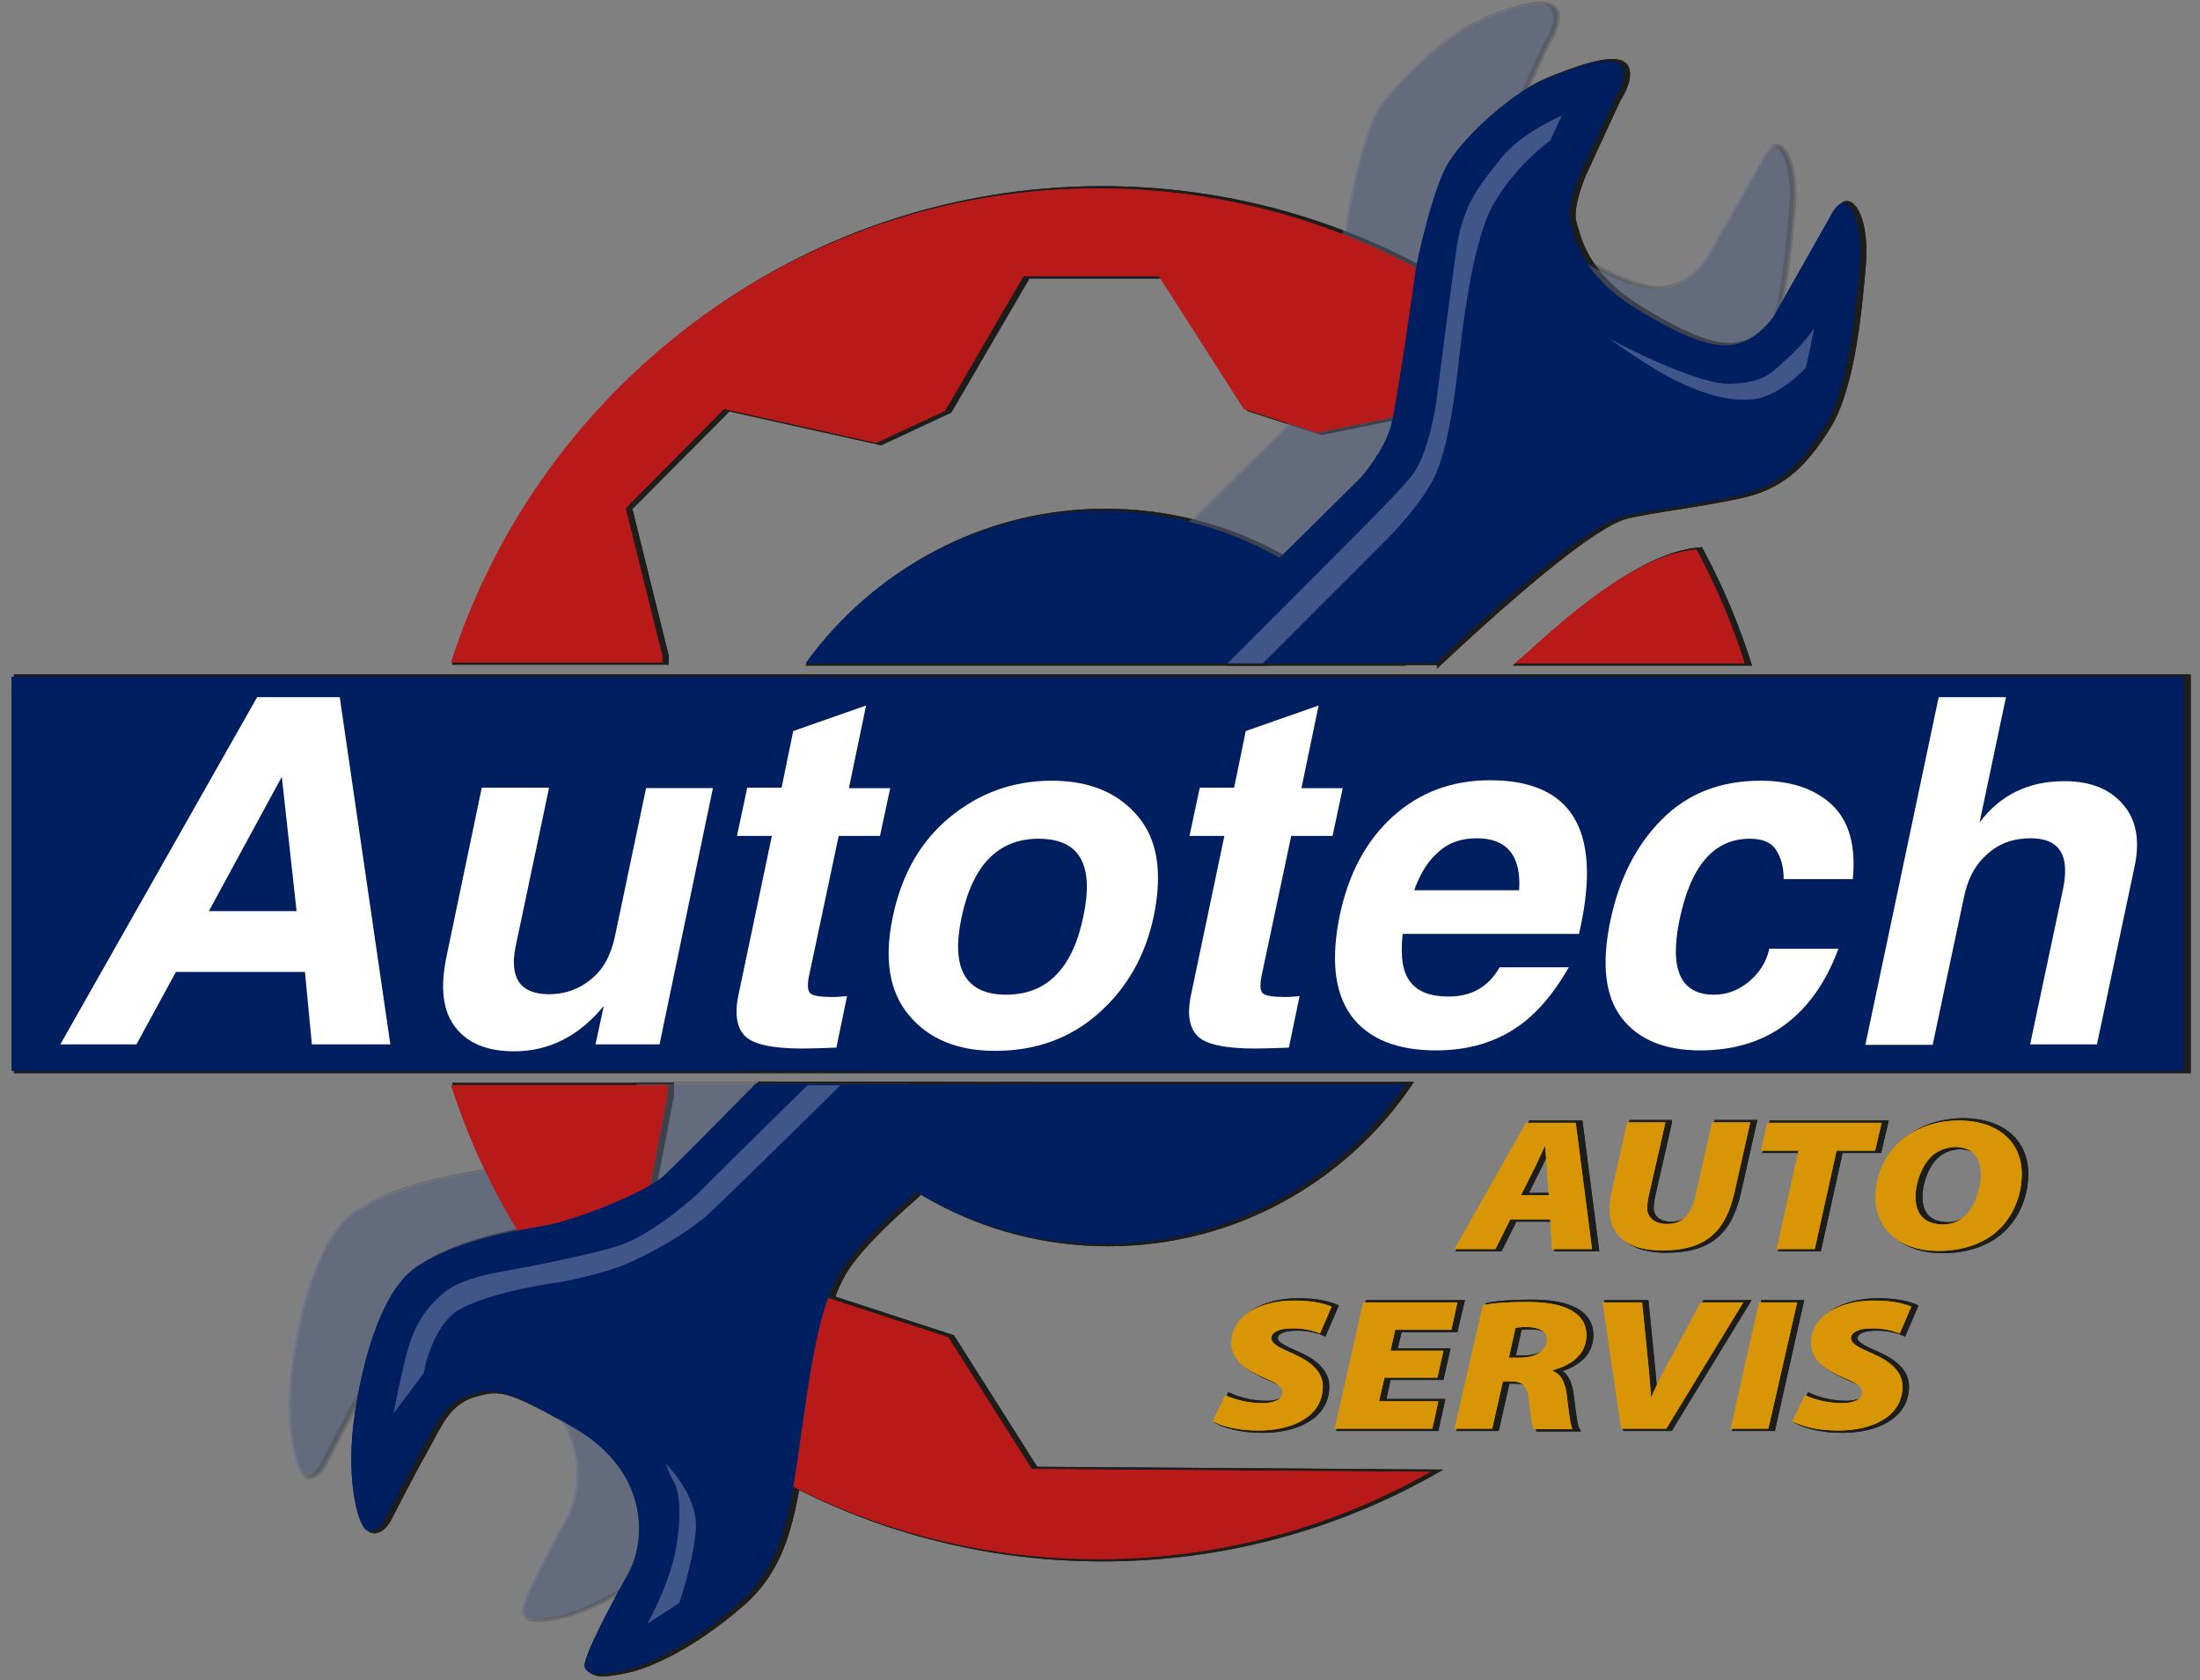 <svg xmlns="http://www.w3.org/2000/svg" xmlns:xlink="http://www.w3.org/1999/xlink" id="Layer_1" x="0px" y="0px" width="474px" height="362px" viewBox="0 0 474 362" style="enable-background:new 0 0 474 362;" xml:space="preserve"><rect x="0" y="0" width="474" height="362" fill="#808080" stroke="none"/><style type="text/css">	.st0{display:none;}	.st1{display:inline;}	.st2{fill:#1D1D1B;}	.st3{fill:none;stroke:#1D1D1B;stroke-width:1;stroke-miterlimit:10;}	.st4{opacity:0.2;clip-path:url(#SVGID_00000070802478422176739640000005615684032816331395_);fill:#001F60;}	.st5{opacity:0.2;clip-path:url(#SVGID_00000016788895415436152550000010109291377193027504_);fill:#001F60;}	.st6{opacity:0.2;}	.st7{clip-path:url(#SVGID_00000165236511792984255620000009062761874400569528_);fill:#1D1D1B;}			.st8{clip-path:url(#SVGID_00000165236511792984255620000009062761874400569528_);fill:none;stroke:#1D1D1B;stroke-width:0.999;stroke-miterlimit:10;}	.st9{clip-path:url(#SVGID_00000114796444201236795280000000454114976107397801_);fill:#1D1D1B;}			.st10{clip-path:url(#SVGID_00000114796444201236795280000000454114976107397801_);fill:none;stroke:#1D1D1B;stroke-width:0.999;stroke-miterlimit:10;}	.st11{fill:#B81A19;}	.st12{opacity:0.2;clip-path:url(#SVGID_00000176015264070018665060000014531875737390825354_);fill:#001F60;}	.st13{opacity:0.2;clip-path:url(#SVGID_00000082366780627957747740000005341426071791531173_);fill:#001F60;}	.st14{fill:#001F60;}	.st15{fill:#405689;}	.st16{fill:#D89506;}	.st17{fill:#FFFFFF;}	.st18{opacity:0.2;fill:#D9D9D9;}</style><g class="st0">	<path class="st1" d="M431.4,195.8c-1.4,11.3-2.9,22.5-5.8,33.5c-0.6,2.2-1,4.4-2.4,6.3c-2.8,3.7-7.9,5.1-11.8,3.4  c-4.5-2-6.9-6.6-5.8-11.9c1.3-6.3,2.9-12.5,3.9-18.9c5.2-33.1,1.5-65.3-11.8-96c-17-39.3-44.9-68.6-83.2-87.9  C295.4,14.7,275.2,9,254,7.2c-47.4-4.1-89.9,8.4-126.8,38.4C93.5,73,72.5,108.3,65.5,151.2c-8.5,51.8,3.6,98.7,36.6,139.5  c27.2,33.6,62.5,54.5,105.2,61.7c33.2,5.6,66,3.4,97.4-9.8c13.8-5.8,26.1-14,34-27.3c7.1-11.8,5.4-25.7-4-35.2  c-1.3-1.3-2.2-2.2-4-0.4c-11.7,12-26.1,14.3-41.9,11.5c-21.1-3.7-40.1-12.8-58.1-24c-38.7-24-68.3-56.5-89.2-96.9  c-7.4-14.3-13.1-29.3-14.7-45.5c-1.3-12.9,0.7-25,9.8-35c6.9-7.6,13.9-15,21.8-21.6c9.8-8.2,23.5-8.5,33.1-0.1  c11.8,10.3,22.9,21.4,33.2,33.2c9,10.4,8.3,23.7-0.9,33.8c-4.3,4.8-8.9,9.3-13.6,13.7c-1.9,1.8-2,3.3-0.7,5.6  c12.9,21.7,30.4,38.9,51.5,52.6c5.5,3.6,5.6,3.4,10.4-1.3c4-3.9,7.9-7.9,12-11.5c10.3-9,24.2-9.2,34.1,0.1  c10.8,10.1,21.3,20.5,31.4,31.3c9.5,10.1,9.5,23.6,0.8,34.5c-1.8,2.2-2.1,3.8-0.1,6.2c19.3,22.5,18.4,49.4-2.4,71.2  c-13.9,14.6-31.1,23.8-50.2,29.2c-55.4,15.5-108.8,10.9-158.5-18.9c-50.4-30.2-81.5-74.7-92.1-132.7c-8.7-47.3-0.9-92.3,24-133.4  c30.4-50.4,74.9-81.4,133-92.3c6.3-1.2,12.7-1.8,19.1-2.7c10.1,0,20.2,0,30.3,0c0.6,0.2,1.2,0.4,1.8,0.5  c21.2,1.7,41.7,6.6,60.9,15.5c58,26.8,95.3,71.1,111.3,133.1c2.5,9.8,3.6,19.8,4.9,29.8C431.4,175.6,431.4,185.7,431.4,195.8z   M146.4,115.3c0.3,16.2,4.7,28.7,10.5,40.6c20.9,42.8,51.9,76.1,93.5,99.4c12.9,7.2,26.4,13.3,41.2,15.8c9.1,1.6,17.9,1.7,25-5.7  c5.1-5.3,10.3-10.4,15.4-15.7c4.7-4.9,4.7-8.1-0.1-13c-8.6-8.7-17.3-17.4-26-26c-4.5-4.4-7.1-4.3-11.6,0.1  c-5.2,5-10.2,10.2-15.3,15.3c-6.6,6.6-11.4,7.2-19.7,3c-17.3-8.8-32-21.1-45.2-35.3c-10.1-10.8-19.3-22.4-25.5-36  c-3.9-8.5-2.9-13.2,3.7-19.7c5-4.8,10.1-9.6,14.9-14.6c4.7-5,4.6-7.2-0.3-12.2c-8.6-8.7-17.3-17.4-26-26c-4.7-4.7-7.3-4.7-12.2,0.1  c-5.1,4.9-9.9,10.1-15.1,14.9C148.6,105.1,146.1,110.8,146.4,115.3z"></path></g><g class="st0">	<g class="st1">		<path d="M237.7,375.4c-4.1,0-8.2-0.1-12.2-0.4c-43.6-2.8-82.3-18.6-115.2-46.9c-25.3-21.8-44-48.6-55.6-79.7   c-10-26.8-13.8-55.2-11.3-84.6c3-35.2,14.7-67.3,34.9-95.3c31.1-43.2,73-69.9,124.7-79.4c4.1-0.8,8.4-1.3,12.5-1.9   c1.9-0.3,3.8-0.5,5.8-0.8H253c0.1,0,0.3,0.1,0.4,0.1c0.6,0.1,1.2,0.3,1.9,0.4c17.2,1.4,33.3,5,47.8,10.6   c31.5,12.2,57.7,29.7,78,51.9c20.4,22.3,35.3,50.1,44.4,82.5c2.8,9.9,4.1,20.3,5.4,30.4l0.3,2.3v30.4l-0.4,3   c-1,7.1-2,14.4-3.9,21.4c-6.2,22.7-16.3,38.7-31.9,50.3c-10.5,7.8-22.6,12-35,12c-26.3,0-48.2-17.8-54.6-44.4   c-1.5-6.4-2.3-13.3-2.3-22.3c0-4,0-8.2,0-12.1c0-8.8,0.1-18-0.4-27c-1.8-33-27.6-61.4-60.1-66.1c-3.8-0.5-7.6-0.8-11.4-0.8   c-31,0-57.7,18.9-68.1,48.1c-7.1,19.9-4.8,41.9,6.1,60.3c11,18.4,29.3,30.9,50.2,34.2c3.5,0.6,7.2,0.8,10.9,0.8   c6.9,0,14.1-0.9,22.2-2.9c1-0.2,2.1-0.4,3.1-0.4c4.3,0,8.3,2.2,10.6,6c2.9,4.6,2.6,10.2-0.7,14.6c-1.7,2.3-4,3.8-7.1,4.7   c-9.6,2.7-19.2,4-28.3,4c-19.2,0-37.6-6-54.7-17.7c-24.1-16.6-38-39.6-41.2-68.2c-4-35.5,8.2-65.3,36.3-88.3   c17.1-14,37.3-21.1,60-21.2h0.2c25,0,47.2,8.5,65.9,25.3c0.5,0.5,1.1,1,1.9,1.6l1.4,1.2l3.3,2.8v-4.4c0-0.8,0-1.5,0-2.2   c0-1.2,0-2.3,0-3.3c0.2-6.9,5.6-12.5,12.3-12.8c0.2,0,0.3,0,0.5,0c6.5,0,12.1,5.2,12.7,11.9c0.1,1.2,0.1,2.4,0.1,3.6l0,1.1l0,46.5   c0,20.2,0,40.3,0,60.5c0,7.8,0.9,14,2.8,19.5c4.6,13.2,15.5,21.4,28.3,21.4c7.2,0,14.4-2.6,20.8-7.6c9.9-7.7,16.7-18.4,20.5-32.6   c7.7-28.3,6.5-57.3-3.5-86.4C376.4,67,333.8,28.8,271.2,15.8c-12.8-2.6-25.4-4-37.6-4c-46.5,0-87.9,19.3-122.8,57.5   c-22.5,24.5-36.2,53.9-40.6,87.3c-7,52.6,7.4,99.1,42.8,138.1c26.7,29.4,60.4,47.3,100,53.1c8.3,1.2,16.6,1.8,24.8,1.8   c25.1,0,49.9-5.8,73.6-17.2c0.6-0.3,1.2-0.6,1.8-0.9c2.3-1.2,4.4-2.3,6.8-2.5c0.7-0.1,1.3-0.1,2-0.1c5.9,0,10.5,3.3,12.2,8.9   c1.9,6.2-0.7,12.2-6.7,15.4c-14.5,7.7-30.2,13.5-46.8,17.4C266.6,373.7,252.1,375.4,237.7,375.4z"></path>	</g></g><g class="st0">	<path class="st1" d="M143.6-13.4c12.9,2.5,24.5,7.7,34.2,16.9c19.7,18.9,24.8,48.2,12.7,72.6c-10.1,20.4-20.3,40.8-30.6,61.1  c-1.5,3-1.4,4.2,2.2,5.2c8.3,2.4,16.2,5.8,22.5,12c4.8,4.7,7.6,10.2,7,16.9c-0.2,2.5,1,3,2.9,3.4c5.8,1.2,11.6,2.4,17.4,4  c3.6,1,5.9,3.5,5.9,7.5c0,3.5-1.7,6-4.9,7.4c-2.1,0.9-4.2,0.7-6.3,0.2c-6.9-1.5-13.8-2.9-20.7-4.7c-3.2-0.8-5.6-0.3-8.4,1.5  c-8.6,5.4-18.3,8-28.3,9.2c-18,2.2-35.6,0.7-52.3-6.8c-2.9-1.3-5.6-2.9-8.2-4.8c-14.2-10.5-14.1-26.7,0.2-37  c5.8-4.2,12.3-7.1,19.2-8.9c3.2-0.8,3.4-2,2-4.7C99.8,117.3,89.6,97,79.4,76.6c-18.9-38,3.4-82.2,45.3-89.5c0.5-0.1,1-0.3,1.4-0.5  C132-13.4,137.8-13.4,143.6-13.4z M135.1,150.6c0.7-1.3,1.4-2.6,2.1-3.9c12.7-25.5,25.4-50.9,38.2-76.3c3.9-7.7,5.6-15.6,5.4-24.1  c-0.8-27.9-28-49.1-55.2-43.1C95.2,9.9,80,41.8,93.9,69.7c12.9,25.9,25.9,51.8,38.8,77.7C133.2,148.5,133.5,149.9,135.1,150.6z   M135.9,184.6c3.2,0.3,7.4-0.3,11.7-0.9c8.7-1.2,17.2-3.3,24.3-8.7c4.9-3.8,4.8-6.9-0.1-10.6c-5.3-4.1-11.6-6.1-18-7.7  c-2.5-0.7-3.7,0.1-4.7,2.3c-2,4.3-4.3,8.6-6.4,12.9c-1.6,3.2-3.9,5.6-7.8,5.6c-4,0-6.2-2.3-7.8-5.6c-2.2-4.4-4.4-8.8-6.6-13.2  c-0.6-1.2-1.2-2.7-3-2.2c-7.5,1.9-14.9,4.1-20.9,9.3c-2.9,2.6-2.9,5.4,0,8.2c2.8,2.7,6.1,4.4,9.7,5.8  C115.3,183.2,124.9,184.6,135.9,184.6z"></path>	<path class="st1" d="M207.4,375.4c-8.8-1.8-17.6-3.2-25.8-7.2c-3.3-1.6-6.5-3.4-9.4-5.7c-12.9-10.3-12.7-26,0.5-36  c8.4-6.3,18.1-9.4,28.3-11.3c10.9-2,21.9-2.2,32.8-0.7c2.6,0.4,4.3-0.5,6-2.3c5-5.2,10-10.4,15.2-15.4c2.9-2.9,6.7-3.2,9.8-1.4  c3.1,1.8,4.5,5.3,3.6,8.8c-0.5,1.9-1.7,3.4-3,4.7c-2.7,2.8-5.4,5.7-8.2,8.5c-1.7,1.7-1.8,2.8,0.7,3.8c3.4,1.5,6.4,3.5,9.3,5.8  c12.2,9.9,12.4,24.7,0.3,34.7c-8.3,6.9-18.3,10-28.7,12.1c-2.3,0.5-4.7,0.9-7,1.3C223.6,375.4,215.5,375.4,207.4,375.4z   M219.6,329.9c-11.3-0.2-22.3,1.4-32.4,6.5c-3.6,1.8-8,3.8-8,8.3c0,4.5,4.3,6.6,8,8.3c19.2,8.7,38.9,8.6,58.8,2.7  c4.3-1.3,8.3-3.2,11.6-6.2c3.6-3.3,3.6-5.9,0.1-9.3c-1.8-1.7-3.8-2.9-6-4C241.4,331.3,230.6,329.7,219.6,329.9z"></path>	<path class="st1" d="M344.5,247.3c-4.8,0.3-9.6-0.1-14.4-0.9c-2.7-0.5-4.5,0.5-6.3,2.4c-4.7,5-9.4,9.9-14.3,14.7  c-4.7,4.7-11.4,3.8-13.7-1.9c-1.4-3.5-0.3-6.5,2.1-9c2.9-3,5.7-6.1,8.8-8.9c2.2-2.1,1.7-3-0.8-4.2c-4.3-1.9-8.1-4.6-11.5-8  c-4.5-4.5-7.2-9.8-6.7-16.3c0.2-2.5-0.8-3.6-3.2-4.1c-5.3-1.1-10.6-2.2-15.9-3.5c-5.9-1.5-8.6-6.1-6.6-11c1.6-3.8,5.2-5.7,9.7-4.7  c7.8,1.6,15.6,3.4,23.3,5.2c1.7,0.4,3.2,0.6,4.7-0.4c10.4-6.9,22.1-10,34.3-10.9c17.2-1.4,34.1,0,49.9,7.9  c6.8,3.4,12.7,7.9,15.8,15.2c3.5,8.5,1.2,15.9-4.8,22.3c-7.7,8.2-17.9,11.6-28.5,14C359.2,246.6,351.9,247.5,344.5,247.3z   M344.4,230.9c2.8,0,5.6,0.2,8.3,0c9.5-0.9,18.8-2.8,27-8c6.9-4.4,7-8.4,0.3-13c-7.1-4.9-15.2-6.8-23.5-7.8  c-13.8-1.7-27.5-1-40.7,4c-3.7,1.4-7.2,3.2-10,6c-2.9,2.9-2.9,5.3-0.1,8.2c2.7,2.8,6.1,4.5,9.6,5.9  C324.8,230,334.5,231.3,344.4,230.9z"></path>	<path class="st1" d="M240.1,185.2c4.2,0.3,7.6,3.9,7.4,8.1c-0.2,4.3-4.1,7.9-8.4,7.6c-4-0.3-7.6-4.2-7.4-8.2  C231.9,188.3,235.7,184.9,240.1,185.2z"></path>	<path class="st1" d="M289.7,280.4c0.1,4.5-3.3,8-7.8,7.9c-4.2,0-7.7-3.5-7.8-7.7c-0.1-4.3,3.6-8,7.9-7.9  C286.3,272.7,289.6,276,289.7,280.4z"></path>	<path class="st1" d="M103.2,48.3c0.1-17.3,14.6-31.7,31.8-31.5c17.1,0.2,31.4,14.6,31.4,31.6c0,17-14.5,31.7-31.5,31.5  C116.8,79.7,103.8,66.2,103.2,48.3z M119.4,48.4c0,8.6,6.7,15.4,15.3,15.4c8.5,0,15.5-6.8,15.5-15.3c0-8.8-6.8-15.6-15.6-15.5  C125.8,33.1,119.4,39.6,119.4,48.4z"></path></g><g>	<path class="st2" d="M205.2,288.1l-26.7-8.7l-14-2.9l-24.1-18.1l4.3-22.5l0-2.1H98.1c19,59.2,74.2,102.1,139.4,102.1  c26,0,50.4-6.8,71.6-18.8l-85.9-0.6L205.2,288.1z"></path>	<path class="st3" d="M205.2,288.1l-26.7-8.7l-14-2.9l-24.1-18.1l4.3-22.5l0-2.1H98.1c19,59.2,74.2,102.1,139.4,102.1  c26,0,50.4-6.8,71.6-18.8l-85.9-0.6L205.2,288.1z"></path>	<g>		<defs>			<rect id="SVGID_1_" x="62.6" y="233.6" width="134.2" height="115.4"></rect>		</defs>		<clipPath id="SVGID_00000109735844741146200320000007996337050260128384_">			<use xlink:href="#SVGID_1_" style="overflow:visible;"></use>		</clipPath>		<path style="opacity:0.2;clip-path:url(#SVGID_00000109735844741146200320000007996337050260128384_);fill:#001F60;" d="   M138.2,233.6c-4.8,4.8-7.9,7.8-8.5,8.3c-4.3,3.6-19.1,9.4-25.6,10.5c-6.5,1.1-19.4,3.3-27.7,9.1c-7.7,5.4-11.9,22.1-13.3,34.1   c-1.4,12,1.1,22.1,3.2,22.5c2.2,0.4,3.6-2.5,3.6-2.5s5-9.8,7.9-14.9c2.9-5.1,4.7-10.4,10.8-12c5.1-1.4,6.7-1.6,21.6,6.9   c17.8,10.2,15.5,25.8,12.2,31.6c-3.2,5.8-10.1,18.5-9.4,20.3c0.7,1.8,3.2,1.8,8.3,0.7c5-1.1,14.4-5.4,24.5-14.2   c10.1-8.7,11.5-20.3,14-38.1c2.5-17.8,4.3-26.5,7.9-33c3.6-6.5,14.8-16,14.8-16s5.7-5.1,14.2-13.4H138.2z"></path>	</g>	<path class="st2" d="M301,89.9l8.3,15.1l2.1-2.1c0,0,5-5.8,6.5-11.2c0.9-3.3,2.7-15.2,4-24.1c-23.9-17-53-27-84.4-27  c-65.1,0-120.3,42.8-139.4,102.1h45.5l0-1.3l-7.9-31.9L157,88.1l32.8,7.3l14.8-6.9l16.9-29h29.2L269,88.1l15.8,5.1L301,89.9z"></path>	<path class="st3" d="M301,89.9l8.3,15.1l2.1-2.1c0,0,5-5.8,6.5-11.2c0.9-3.3,2.7-15.2,4-24.1c-23.9-17-53-27-84.4-27  c-65.1,0-120.3,42.8-139.4,102.1h45.5l0-1.3l-7.9-31.9L157,88.1l32.8,7.3l14.8-6.9l16.9-29h29.2L269,88.1l15.8,5.1L301,89.9z"></path>	<path class="st2" d="M329.2,141.3l-1.9,1.6h49.5c-2.7-8.5-6.2-16.7-10.4-24.5C356.7,119.2,344.9,126.8,329.2,141.3z"></path>	<path class="st3" d="M329.2,141.3l-1.9,1.6h49.5c-2.7-8.5-6.2-16.7-10.4-24.5C356.7,119.2,344.9,126.8,329.2,141.3z"></path>	<g>		<defs>			<rect id="SVGID_00000125588050149092914070000003143864525424572849_" x="239.1" y="1" width="147.4" height="129.6"></rect>		</defs>		<clipPath id="SVGID_00000003071059897470676950000000500764322378132913_">			<use xlink:href="#SVGID_00000125588050149092914070000003143864525424572849_" style="overflow:visible;"></use>		</clipPath>		<path style="opacity:0.2;clip-path:url(#SVGID_00000003071059897470676950000000500764322378132913_);fill:#001F60;" d="   M295,130.6c18.5-17.3,33.8-29.9,40.2-31.6c5.1-1.3,15.8-2.5,24.5-4.4c8.6-1.8,13.7-6.2,19.1-14.9c5.4-8.7,6.8-25.8,7.6-34.8   c0.7-9.1-1.8-13.5-3.6-13.4c-1.3,0-2.9,3.3-2.9,3.3l-11.9,21c0,0-2.9,4.4-7.2,5.8c-4.3,1.5-10.4,0-22.3-7.3   c-11.9-7.3-13.3-14.9-14.4-18.5c-1.1-3.6,2.2-10.9,2.2-10.9l7.2-15.6c0,0,3.6-5.4,1.4-7.6c-2.2-2.2-10.6,0.4-16.6,3.3   c-6.6,3.1-14.9,10.6-20.2,17.4c-4.1,5.3-7.2,22.9-7.2,22.9s-4,28.7-5.4,34.1c-1.4,5.4-6.5,11.2-6.5,11.2l-17.6,17.4   c0,0-9,9.1-22.3,22.5H295z"></path>	</g>	<path class="st2" d="M301.9,142.9c-14.3-19.9-37.5-32.8-63.7-32.8c-26.2,0-49.4,12.9-63.7,32.8H301.9z"></path>	<path class="st3" d="M301.9,142.9c-14.3-19.9-37.5-32.8-63.7-32.8c-26.2,0-49.4,12.9-63.7,32.8H301.9z"></path>	<path class="st2" d="M310.1,142.9c18.5-17.3,33.8-29.9,40.2-31.6c5.1-1.3,15.8-2.5,24.5-4.4c8.6-1.8,13.7-6.2,19.1-14.9  c5.4-8.7,6.8-25.8,7.6-34.8c0.7-9.1-1.8-13.4-3.6-13.4c-1.4,0-2.9,3.3-2.9,3.3l-11.9,21c0,0-2.9,4.4-7.2,5.8  c-4.3,1.5-10.4,0-22.3-7.3c-11.9-7.3-13.3-14.9-14.4-18.5c-1.1-3.6,2.2-10.9,2.2-10.9l7.2-15.6c0,0,3.6-5.4,1.4-7.6  c-2.2-2.2-10.4,0.7-16.6,3.3c-6.1,2.5-15.7,10.6-20.2,17.4c-3.7,5.6-7.2,22.9-7.2,22.9s-4,28.7-5.4,34.1  c-1.4,5.4-6.5,11.2-6.5,11.2l-17.6,17.4c0,0-9,9.1-22.3,22.5H310.1z"></path>	<path class="st3" d="M310.1,142.9c18.5-17.3,33.8-29.9,40.2-31.6c5.1-1.3,15.8-2.5,24.5-4.4c8.6-1.8,13.7-6.2,19.1-14.9  c5.4-8.7,6.8-25.8,7.6-34.8c0.7-9.1-1.8-13.4-3.6-13.4c-1.4,0-2.9,3.3-2.9,3.3l-11.9,21c0,0-2.9,4.4-7.2,5.8  c-4.3,1.5-10.4,0-22.3-7.3c-11.9-7.3-13.3-14.9-14.4-18.5c-1.1-3.6,2.2-10.9,2.2-10.9l7.2-15.6c0,0,3.6-5.4,1.4-7.6  c-2.2-2.2-10.4,0.7-16.6,3.3c-6.1,2.5-15.7,10.6-20.2,17.4c-3.7,5.6-7.2,22.9-7.2,22.9s-4,28.7-5.4,34.1  c-1.4,5.4-6.5,11.2-6.5,11.2l-17.6,17.4c0,0-9,9.1-22.3,22.5H310.1z"></path>	<path class="st2" d="M173.9,233.6c14.2,20.8,37.9,34.4,64.9,34.4c26.9,0,50.7-13.6,64.9-34.4H173.9z"></path>	<path class="st3" d="M173.9,233.6c14.2,20.8,37.9,34.4,64.9,34.4c26.9,0,50.7-13.6,64.9-34.4H173.9z"></path>	<path class="st2" d="M143.6,253.6c-4.3,3.6-19.1,9.4-25.6,10.5c-6.5,1.1-19.4,3.3-27.7,9.1c-7.7,5.4-11.9,22.1-13.3,34.1  c-1.4,12,1.1,22.1,3.2,22.5c2.2,0.4,3.6-2.5,3.6-2.5s5-9.8,7.9-14.9c2.9-5.1,4.7-10.4,10.8-12c5.1-1.4,6.7-1.6,21.6,6.9  c17.8,10.2,15.5,25.8,12.2,31.6c-3.2,5.8-10.1,18.5-9.4,20.3c0.7,1.8,3.2,1.8,8.3,0.7c5-1.1,14.4-5.4,24.5-14.2  c10.1-8.7,11.5-20.3,14-38.1c2.5-17.8,4.3-26.5,7.9-33c3.6-6.5,14.8-16,14.8-16s11.2-9.9,25.4-24.9l-58.1-0.2  C152.5,245,144.7,252.8,143.6,253.6z"></path>	<path class="st3" d="M143.6,253.6c-4.3,3.6-19.1,9.4-25.6,10.5c-6.5,1.1-19.4,3.3-27.7,9.1c-7.7,5.4-11.9,22.1-13.3,34.1  c-1.4,12,1.1,22.1,3.2,22.5c2.2,0.4,3.6-2.5,3.6-2.5s5-9.8,7.9-14.9c2.9-5.1,4.7-10.4,10.8-12c5.1-1.4,6.7-1.6,21.6,6.9  c17.8,10.2,15.5,25.8,12.2,31.6c-3.2,5.8-10.1,18.5-9.4,20.3c0.7,1.8,3.2,1.8,8.3,0.7c5-1.1,14.4-5.4,24.5-14.2  c10.1-8.7,11.5-20.3,14-38.1c2.5-17.8,4.3-26.5,7.9-33c3.6-6.5,14.8-16,14.8-16s11.2-9.9,25.4-24.9l-58.1-0.2  C152.5,245,144.7,252.8,143.6,253.6z"></path>	<path class="st2" d="M391.8,70.7l-1.8,8.5c0,0-4.4,4.9-9.4,6.4c-6,1.8-13.9-1.3-18-3.3c-5.8-2.7-15.1-9.4-15.1-9.4  s19.1,10.3,26.6,9.8c6.6-0.5,7.7-1.6,11.7-5.3C389.8,73.8,391.8,70.7,391.8,70.7z"></path>	<path class="st3" d="M391.8,70.7l-1.8,8.5c0,0-4.4,4.9-9.4,6.4c-6,1.8-13.9-1.3-18-3.3c-5.8-2.7-15.1-9.4-15.1-9.4  s19.1,10.3,26.6,9.8c6.6-0.5,7.7-1.6,11.7-5.3C389.8,73.8,391.8,70.7,391.8,70.7z"></path>	<path class="st2" d="M144.4,315.3c0,0,7.2,6.9,6.5,14.5c-0.7,7.6-3.6,15.6-3.6,15.6l-6.8,4.4c0,0,4.7-8.3,6.1-16  c1.4-7.6,0.7-12.7-0.4-14.5C145.1,317.5,144.4,315.3,144.4,315.3z"></path>	<path class="st3" d="M144.4,315.3c0,0,7.2,6.9,6.5,14.5c-0.7,7.6-3.6,15.6-3.6,15.6l-6.8,4.4c0,0,4.7-8.3,6.1-16  c1.4-7.6,0.7-12.7-0.4-14.5C145.1,317.5,144.4,315.3,144.4,315.3z"></path>	<path class="st2" d="M273.1,142.9c15.9-15.9,26.9-26.9,26.9-26.9s8.2-8.2,10.7-14.7c2.5-6.5,3.7-15.4,4.8-25.2  c1.1-9.8,3.3-25.6,7.6-32.7c5-8.3,11.9-13.1,11.9-13.1l2.5-5.4c0,0-8.6,3.6-13,9.1c-4.3,5.4-8.3,9.8-9.7,19.6  c-1.4,9.8-4.3,32.7-4.3,32.7s-1.5,11.4-5.4,16.3c-3.3,4.2-17.8,18.4-39.6,40.3H273.1z"></path>	<path class="st3" d="M273.1,142.9c15.9-15.9,26.9-26.9,26.9-26.9s8.2-8.2,10.7-14.7c2.5-6.5,3.7-15.4,4.8-25.2  c1.1-9.8,3.3-25.6,7.6-32.7c5-8.3,11.9-13.1,11.9-13.1l2.5-5.4c0,0-8.6,3.6-13,9.1c-4.3,5.4-8.3,9.8-9.7,19.6  c-1.4,9.8-4.3,32.7-4.3,32.7s-1.5,11.4-5.4,16.3c-3.3,4.2-17.8,18.4-39.6,40.3H273.1z"></path>	<path class="st2" d="M151.2,257.2c0,0-9,8.3-16.2,10.9c-7.2,2.5-25.6,5.8-25.6,5.8s-8.8,1.3-12.6,4.4c-4.3,3.5-6.5,7.3-7.9,12  c-1.4,4.7-3.2,14.2-3.2,14.2l6.5-8.7c0,0,1.7-10.4,7.9-13.8c7.4-4,21.6-5.8,21.6-5.8s8.9-1.6,14.4-4c5.9-2.6,12.4-6.3,17.3-10.5  c1.2-1.1,12.7-12.2,28.6-27.9h-7.1C160.6,247.8,151.2,257.2,151.2,257.2z"></path>	<path class="st3" d="M151.2,257.2c0,0-9,8.3-16.2,10.9c-7.2,2.5-25.6,5.8-25.6,5.8s-8.8,1.3-12.6,4.4c-4.3,3.5-6.5,7.3-7.9,12  c-1.4,4.7-3.2,14.2-3.2,14.2l6.5-8.7c0,0,1.7-10.4,7.9-13.8c7.4-4,21.6-5.8,21.6-5.8s8.9-1.6,14.4-4c5.9-2.6,12.4-6.3,17.3-10.5  c1.2-1.1,12.7-12.2,28.6-27.9h-7.1C160.6,247.8,151.2,257.2,151.2,257.2z"></path>	<path class="st2" d="M326.4,262.7l-3.2,6.4h-8.8l15.4-27.2h10.7l3.5,27.2h-8.6l-0.4-6.4H326.4z M334.6,257.5l-0.4-5  c-0.1-1.5-0.2-3.8-0.4-5.5h-0.1c-0.8,1.7-1.8,4-2.6,5.5l-2.5,5H334.6z"></path>	<path class="st3" d="M326.4,262.7l-3.2,6.4h-8.8l15.4-27.2h10.7l3.5,27.2h-8.6l-0.4-6.4H326.4z M334.6,257.5l-0.4-5  c-0.1-1.5-0.2-3.8-0.4-5.5h-0.1c-0.8,1.7-1.8,4-2.6,5.5l-2.5,5H334.6z"></path>	<path class="st2" d="M359.7,241.9l-3.5,15.4c-0.2,0.9-0.4,1.9-0.4,3.1c0,1.6,1.3,3.3,4.2,3.3c3.3,0,5.3-1.8,6.3-6.4l3.5-15.5h8.2  l-3.4,15.1c-1.9,8.3-6,12.5-15.6,12.5c-7.3,0-11.3-3.1-11.3-8.9c0-1.2,0.2-2.5,0.5-3.9l3.3-14.8H359.7z"></path>	<path class="st3" d="M359.7,241.9l-3.5,15.4c-0.2,0.9-0.4,1.9-0.4,3.1c0,1.6,1.3,3.3,4.2,3.3c3.3,0,5.3-1.8,6.3-6.4l3.5-15.5h8.2  l-3.4,15.1c-1.9,8.3-6,12.5-15.6,12.5c-7.3,0-11.3-3.1-11.3-8.9c0-1.2,0.2-2.5,0.5-3.9l3.3-14.8H359.7z"></path>	<polygon class="st2" points="388.4,247.9 380.3,247.9 381.7,241.9 406.3,241.9 404.9,247.9 396.6,247.9 391.9,269.1 383.7,269.1    "></polygon>	<polygon class="st3" points="388.4,247.9 380.3,247.9 381.7,241.9 406.3,241.9 404.9,247.9 396.6,247.9 391.9,269.1 383.7,269.1    "></polygon>	<path class="st2" d="M436.5,252.9c0,5-2.1,9.7-5.7,12.7c-3.1,2.5-7.3,3.9-12.3,3.9c-8.4,0-13.5-4.9-13.5-11.4c0-5,2.1-9.7,5.9-12.7  c3.1-2.5,7.3-4,12.2-4C431.6,241.5,436.5,246.1,436.5,252.9z M417.4,248.9c-2.3,2-3.7,5.9-3.7,9c0,3.6,1.9,5.9,6,5.9  c1.7,0,3.3-0.6,4.5-1.7c2.3-1.9,3.6-6.2,3.6-9.1c0-3.2-1.4-5.9-5.7-5.9C420.3,247.2,418.7,247.8,417.4,248.9z"></path>	<path class="st3" d="M436.5,252.9c0,5-2.1,9.7-5.7,12.7c-3.1,2.5-7.3,3.9-12.3,3.9c-8.4,0-13.5-4.9-13.5-11.4c0-5,2.1-9.7,5.9-12.7  c3.1-2.5,7.3-4,12.2-4C431.6,241.5,436.5,246.1,436.5,252.9z M417.4,248.9c-2.3,2-3.7,5.9-3.7,9c0,3.6,1.9,5.9,6,5.9  c1.7,0,3.3-0.6,4.5-1.7c2.3-1.9,3.6-6.2,3.6-9.1c0-3.2-1.4-5.9-5.7-5.9C420.3,247.2,418.7,247.8,417.4,248.9z"></path>	<path class="st2" d="M264.9,300.6c2,0.9,4.8,1.7,8,1.7c2.3,0,4.3-0.7,4.3-2.3c0-1.4-1.4-2.1-4.2-3.3c-3.1-1.4-6.8-3.5-6.8-7.3  c0-5.8,6-9.2,13.5-9.2c4.3,0,6.6,0.7,8.1,1.3l-2.5,5.8c-1.1-0.5-3.5-1.2-6.2-1.1c-2.9,0-4.3,1-4.3,2.1c0,1.3,2.1,2.2,4.6,3.3  c3.9,1.7,6.5,3.9,6.5,7.1c0,6.6-6.7,9.5-13.8,9.5c-5,0-8.3-1.1-9.9-2L264.9,300.6z"></path>	<path class="st3" d="M264.9,300.6c2,0.9,4.8,1.7,8,1.7c2.3,0,4.3-0.7,4.3-2.3c0-1.4-1.4-2.1-4.2-3.3c-3.1-1.4-6.8-3.5-6.8-7.3  c0-5.8,6-9.2,13.5-9.2c4.3,0,6.6,0.7,8.1,1.3l-2.5,5.8c-1.1-0.5-3.5-1.2-6.2-1.1c-2.9,0-4.3,1-4.3,2.1c0,1.3,2.1,2.2,4.6,3.3  c3.9,1.7,6.5,3.9,6.5,7.1c0,6.6-6.7,9.5-13.8,9.5c-5,0-8.3-1.1-9.9-2L264.9,300.6z"></path>	<polygon class="st2" points="310.6,296.8 299.2,296.8 298.1,301.9 310.8,301.9 309.5,307.8 288.5,307.8 294.7,280.6 315,280.6   313.6,286.5 301.6,286.5 300.5,291 311.9,291  "></polygon>	<polygon class="st3" points="310.6,296.8 299.2,296.8 298.1,301.9 310.8,301.9 309.5,307.8 288.5,307.8 294.7,280.6 315,280.6   313.6,286.5 301.6,286.5 300.5,291 311.9,291  "></polygon>	<path class="st2" d="M320.5,281.2c2.2-0.5,5.8-0.7,9.4-0.7c3,0,6.4,0.3,8.8,1.4c2.3,1,4.1,2.8,4.1,5.7c0,4.1-3,6.4-7.2,7.6l0,0.2  c1.8,0.7,2.5,2.4,2.9,4.7c0.4,2.7,0.7,6.7,1.3,7.8h-8.4c-0.3-0.8-0.6-2.9-1-6.4c-0.3-3.1-1.5-3.9-4.1-3.9h-1.5l-2.3,10.2h-8.1  L320.5,281.2z M326,292.5h2.5c3.2,0,5.7-1.5,5.7-3.9c0-1.9-2-2.7-4.4-2.7c-1.2,0-1.9,0.1-2.4,0.2L326,292.5z"></path>	<path class="st3" d="M320.5,281.2c2.2-0.5,5.8-0.7,9.4-0.7c3,0,6.4,0.3,8.8,1.4c2.3,1,4.1,2.8,4.1,5.7c0,4.1-3,6.4-7.2,7.6l0,0.2  c1.8,0.7,2.5,2.4,2.9,4.7c0.4,2.7,0.7,6.7,1.3,7.8h-8.4c-0.3-0.8-0.6-2.9-1-6.4c-0.3-3.1-1.5-3.9-4.1-3.9h-1.5l-2.3,10.2h-8.1  L320.5,281.2z M326,292.5h2.5c3.2,0,5.7-1.5,5.7-3.9c0-1.9-2-2.7-4.4-2.7c-1.2,0-1.9,0.1-2.4,0.2L326,292.5z"></path>	<path class="st2" d="M350.2,307.8l-4-27.2h8.5l1.1,11c0.3,2.9,0.6,6,0.8,9.3h0.1c1.4-3.1,3.1-6.4,4.7-9.2l5.9-11.1h9.2l-16.6,27.2  H350.2z"></path>	<path class="st3" d="M350.2,307.8l-4-27.2h8.5l1.1,11c0.3,2.9,0.6,6,0.8,9.3h0.1c1.4-3.1,3.1-6.4,4.7-9.2l5.9-11.1h9.2l-16.6,27.2  H350.2z"></path>	<polygon class="st2" points="388.1,280.6 382,307.8 373.8,307.8 379.9,280.6  "></polygon>	<polygon class="st3" points="388.1,280.6 382,307.8 373.8,307.8 379.9,280.6  "></polygon>	<path class="st2" d="M389.8,300.6c2,0.9,4.8,1.7,8,1.7c2.3,0,4.3-0.7,4.3-2.3c0-1.4-1.4-2.1-4.2-3.3c-3.1-1.4-6.8-3.5-6.8-7.3  c0-5.8,6-9.2,13.5-9.2c4.3,0,6.6,0.7,8.1,1.3l-2.5,5.8c-1.1-0.5-3.5-1.2-6.2-1.1c-2.9,0-4.3,1-4.3,2.1c0,1.3,2.1,2.2,4.6,3.3  c3.9,1.7,6.5,3.9,6.5,7.1c0,6.6-6.7,9.5-13.8,9.5c-5,0-8.3-1.1-9.9-2L389.8,300.6z"></path>	<path class="st3" d="M389.8,300.6c2,0.9,4.8,1.7,8,1.7c2.3,0,4.3-0.7,4.3-2.3c0-1.4-1.4-2.1-4.2-3.3c-3.1-1.4-6.8-3.5-6.8-7.3  c0-5.8,6-9.2,13.5-9.2c4.3,0,6.6,0.7,8.1,1.3l-2.5,5.8c-1.1-0.5-3.5-1.2-6.2-1.1c-2.9,0-4.3,1-4.3,2.1c0,1.3,2.1,2.2,4.6,3.3  c3.9,1.7,6.5,3.9,6.5,7.1c0,6.6-6.7,9.5-13.8,9.5c-5,0-8.3-1.1-9.9-2L389.8,300.6z"></path>	<rect x="3.5" y="145.8" class="st2" width="468" height="84.9"></rect>	<rect x="3.5" y="145.8" class="st3" width="468" height="84.9"></rect>	<path class="st2" d="M14,225l42.4-74.8h17.8L85,225H68.1l-1.5-15.6H38.8L30.3,225H14z M45.9,196.3h18.9l-3.2-29.1h0.1L45.9,196.3z"></path>	<path class="st3" d="M14,225l42.4-74.8h17.8L85,225H68.1l-1.5-15.6H38.8L30.3,225H14z M45.9,196.3h18.9l-3.2-29.1h0.1L45.9,196.3z"></path>	<path class="st2" d="M104.7,169.7h14.5l-7.2,34.2c-1.4,6.8,1,10.3,7.2,10.3c3.3,0,6.3-1,8.9-3.1c2.7-2.1,4.4-5.2,5.3-9.4l6.7-31.9  h14.4L143,225h-13.8l1.8-8.3c-5.3,6.5-11.8,9.8-19.3,9.8c-5.8,0-10-1.7-12.7-5.2c-2.7-3.5-3.3-8.5-1.9-15.2L104.7,169.7z"></path>	<path class="st3" d="M104.7,169.7h14.5l-7.2,34.2c-1.4,6.8,1,10.3,7.2,10.3c3.3,0,6.3-1,8.9-3.1c2.7-2.1,4.4-5.2,5.3-9.4l6.7-31.9  h14.4L143,225h-13.8l1.8-8.3c-5.3,6.5-11.8,9.8-19.3,9.8c-5.8,0-10-1.7-12.7-5.2c-2.7-3.5-3.3-8.5-1.9-15.2L104.7,169.7z"></path>	<path class="st2" d="M159.8,180l2.2-10.3h7.4l2.5-12.2l15.7-5.5l-3.7,17.8h8.9l-2.2,10.3h-8.9l-6.4,30.2c-0.4,2-0.3,3.3,0.4,3.8  c0.7,0.5,2.3,0.7,4.9,0.7c0.9,0,1.9-0.1,2.9-0.2l-2.3,11.1c-2.8,0.1-5.3,0.2-7.3,0.2c-6.5,0-10.6-0.9-12.4-2.7  c-1.8-1.8-2.3-4.9-1.3-9.3l7.1-33.8H159.8z"></path>	<path class="st3" d="M159.8,180l2.2-10.3h7.4l2.5-12.2l15.7-5.5l-3.7,17.8h8.9l-2.2,10.3h-8.9l-6.4,30.2c-0.4,2-0.3,3.3,0.4,3.8  c0.7,0.5,2.3,0.7,4.9,0.7c0.9,0,1.9-0.1,2.9-0.2l-2.3,11.1c-2.8,0.1-5.3,0.2-7.3,0.2c-6.5,0-10.6-0.9-12.4-2.7  c-1.8-1.8-2.3-4.9-1.3-9.3l7.1-33.8H159.8z"></path>	<path class="st2" d="M193.3,197.3c1.9-8.9,5.9-16,12.2-21.2c6.3-5.2,13.6-7.9,22-7.9c8,0,14.2,2.5,18.5,7.6  c4.3,5,5.4,12.2,3.5,21.5c-1.8,8.6-5.8,15.6-11.9,21c-6.1,5.4-13.5,8.1-22.3,8.1c-8,0-14.2-2.5-18.5-7.6  C192.5,213.7,191.3,206.6,193.3,197.3z M208.1,197.5c-2.4,11.2,0.8,16.8,9.6,16.8c8.7,0,14.3-5.6,16.6-16.8  c2.4-11.2-0.8-16.8-9.6-16.8C216,180.7,210.5,186.3,208.1,197.5z"></path>	<path class="st3" d="M193.3,197.3c1.9-8.9,5.9-16,12.2-21.2c6.3-5.2,13.6-7.9,22-7.9c8,0,14.2,2.5,18.5,7.6  c4.3,5,5.4,12.2,3.5,21.5c-1.8,8.6-5.8,15.6-11.9,21c-6.1,5.4-13.5,8.1-22.3,8.1c-8,0-14.2-2.5-18.5-7.6  C192.5,213.7,191.3,206.6,193.3,197.3z M208.1,197.5c-2.4,11.2,0.8,16.8,9.6,16.8c8.7,0,14.3-5.6,16.6-16.8  c2.4-11.2-0.8-16.8-9.6-16.8C216,180.7,210.5,186.3,208.1,197.5z"></path>	<path class="st2" d="M257.2,180l2.2-10.3h7.4l2.5-12.2l15.7-5.5l-3.7,17.8h8.9L288,180h-8.9l-6.4,30.2c-0.4,2-0.3,3.3,0.4,3.8  c0.7,0.5,2.3,0.7,4.9,0.7c0.9,0,1.9-0.1,2.9-0.2l-2.3,11.1c-2.8,0.1-5.3,0.2-7.3,0.2c-6.5,0-10.6-0.9-12.4-2.7  c-1.8-1.8-2.3-4.9-1.3-9.3l7.1-33.8H257.2z"></path>	<path class="st3" d="M257.2,180l2.2-10.3h7.4l2.5-12.2l15.7-5.5l-3.7,17.8h8.9L288,180h-8.9l-6.4,30.2c-0.4,2-0.3,3.3,0.4,3.8  c0.7,0.5,2.3,0.7,4.9,0.7c0.9,0,1.9-0.1,2.9-0.2l-2.3,11.1c-2.8,0.1-5.3,0.2-7.3,0.2c-6.5,0-10.6-0.9-12.4-2.7  c-1.8-1.8-2.3-4.9-1.3-9.3l7.1-33.8H257.2z"></path>	<path class="st2" d="M303.1,201.3c-0.5,4.8,0,8.2,1.7,10.3c1.6,2.1,4.4,3.1,8.2,3.1c5,0,8.6-2.1,11-6.3h14.9  c-3.6,6.3-7.7,10.9-12.4,13.7c-4.6,2.8-10,4.2-16.2,4.2c-8.5,0-14.6-2.5-18.3-7.5c-3.6-5-4.4-12.2-2.4-21.8  c1.9-8.8,5.6-15.8,11.3-21c5.7-5.2,12.7-7.9,21-7.9c17.4,0,24,10.4,19.6,31.3l-0.4,1.8H303.1z M305.6,191.8h22.6  c0.5-7.4-2.6-11.2-9.1-11.2c-3.3,0-6,0.9-8.1,2.8C308.7,185.3,307,188.1,305.6,191.8z"></path>	<path class="st3" d="M303.1,201.3c-0.5,4.8,0,8.2,1.7,10.3c1.6,2.1,4.4,3.1,8.2,3.1c5,0,8.6-2.1,11-6.3h14.9  c-3.6,6.3-7.7,10.9-12.4,13.7c-4.6,2.8-10,4.2-16.2,4.2c-8.5,0-14.6-2.5-18.3-7.5c-3.6-5-4.4-12.2-2.4-21.8  c1.9-8.8,5.6-15.8,11.3-21c5.7-5.2,12.7-7.9,21-7.9c17.4,0,24,10.4,19.6,31.3l-0.4,1.8H303.1z M305.6,191.8h22.6  c0.5-7.4-2.6-11.2-9.1-11.2c-3.3,0-6,0.9-8.1,2.8C308.7,185.3,307,188.1,305.6,191.8z"></path>	<path class="st2" d="M382.1,204.4H397c-2.6,7-6.3,12.4-11.3,16.2c-5,3.8-11.2,5.7-18.5,5.7c-7.6,0-13.3-2.3-16.9-7  c-3.6-4.7-4.4-11.7-2.4-21.1c1.9-9,5.6-16.2,11.1-21.7c5.5-5.5,12.5-8.3,21.2-8.3c6.5,0,11.6,1.7,15.3,5.1  c3.7,3.4,5.3,8.7,4.6,16.1h-14.9c0-2.5-0.5-4.5-1.6-6.2c-1-1.7-2.9-2.5-5.7-2.5c-7.7,0-12.7,5.8-15.1,17.3  c-2.3,10.9,0.2,16.3,7.4,16.3c2.7,0,5.2-0.9,7.5-2.8C380,209.6,381.5,207.2,382.1,204.4z"></path>	<path class="st3" d="M382.1,204.4H397c-2.6,7-6.3,12.4-11.3,16.2c-5,3.8-11.2,5.7-18.5,5.7c-7.6,0-13.3-2.3-16.9-7  c-3.6-4.7-4.4-11.7-2.4-21.1c1.9-9,5.6-16.2,11.1-21.7c5.5-5.5,12.5-8.3,21.2-8.3c6.5,0,11.6,1.7,15.3,5.1  c3.7,3.4,5.3,8.7,4.6,16.1h-14.9c0-2.5-0.5-4.5-1.6-6.2c-1-1.7-2.9-2.5-5.7-2.5c-7.7,0-12.7,5.8-15.1,17.3  c-2.3,10.9,0.2,16.3,7.4,16.3c2.7,0,5.2-0.9,7.5-2.8C380,209.6,381.5,207.2,382.1,204.4z"></path>	<path class="st2" d="M418.6,150.2h14.5l-5.7,27c4.5-6,10.6-8.9,18.3-8.9c5.6,0,9.8,1.7,12.6,5c2.9,3.3,3.7,7.8,2.5,13.4l-8.1,38.3  h-14.4l7.1-33.5c1.5-7.3-0.8-10.9-7-10.9c-3.7,0-6.8,1.1-9.3,3.4c-2.6,2.2-4.3,5.4-5.1,9.5l-6.7,31.6h-14.5L418.6,150.2z"></path>	<path class="st3" d="M418.6,150.2h14.5l-5.7,27c4.5-6,10.6-8.9,18.3-8.9c5.6,0,9.8,1.7,12.6,5c2.9,3.3,3.7,7.8,2.5,13.4l-8.1,38.3  h-14.4l7.1-33.5c1.5-7.3-0.8-10.9-7-10.9c-3.7,0-6.8,1.1-9.3,3.4c-2.6,2.2-4.3,5.4-5.1,9.5l-6.7,31.6h-14.5L418.6,150.2z"></path>	<g class="st6">		<g>			<defs>				<rect id="SVGID_00000132070808863588833270000013254506521536405686_" x="60.9" y="232" width="139.8" height="118.7"></rect>			</defs>			<clipPath id="SVGID_00000129897000812286355310000002388883862735223709_">				<use xlink:href="#SVGID_00000132070808863588833270000013254506521536405686_" style="overflow:visible;"></use>			</clipPath>			<path style="clip-path:url(#SVGID_00000129897000812286355310000002388883862735223709_);fill:#1D1D1B;" d="M138.2,233.6    c-4.8,4.8-7.9,7.8-8.5,8.3c-4.3,3.6-19.1,9.4-25.6,10.5c-6.5,1.1-19.4,3.3-27.7,9.1c-7.7,5.4-11.9,22.1-13.3,34.1    c-1.4,12,1.1,22.1,3.2,22.5c2.2,0.4,3.6-2.5,3.6-2.5s5-9.8,7.9-14.9c2.9-5.1,4.7-10.4,10.8-12c5.1-1.4,6.7-1.6,21.6,6.9    c17.8,10.2,15.5,25.8,12.2,31.6c-3.2,5.8-10.1,18.5-9.4,20.3c0.7,1.8,3.2,1.8,8.3,0.7c5-1.1,14.4-5.4,24.5-14.2    c10.1-8.7,11.5-20.3,14-38.1c2.5-17.8,4.3-26.5,7.9-33c3.6-6.5,14.8-16,14.8-16s5.7-5.1,14.2-13.4H138.2z"></path>							<path style="clip-path:url(#SVGID_00000129897000812286355310000002388883862735223709_);fill:none;stroke:#1D1D1B;stroke-width:0.999;stroke-miterlimit:10;" d="    M138.2,233.6c-4.8,4.8-7.9,7.8-8.5,8.3c-4.3,3.6-19.1,9.4-25.6,10.5c-6.5,1.1-19.4,3.3-27.7,9.1c-7.7,5.4-11.9,22.1-13.3,34.1    c-1.4,12,1.1,22.1,3.2,22.5c2.2,0.4,3.6-2.5,3.6-2.5s5-9.8,7.9-14.9c2.9-5.1,4.7-10.4,10.8-12c5.1-1.4,6.7-1.6,21.6,6.9    c17.8,10.2,15.5,25.8,12.2,31.6c-3.2,5.8-10.1,18.5-9.4,20.3c0.7,1.8,3.2,1.8,8.3,0.7c5-1.1,14.4-5.4,24.5-14.2    c10.1-8.7,11.5-20.3,14-38.1c2.5-17.8,4.3-26.5,7.9-33c3.6-6.5,14.8-16,14.8-16s5.7-5.1,14.2-13.4H138.2z"></path>		</g>	</g>	<path class="st2" d="M205.2,288.1l-26.7-8.7l-14-2.9l-24.1-18.1l4.3-22.5l0-2.1H98.1c19,59.2,74.2,102.1,139.4,102.1  c26,0,50.4-6.8,71.6-18.8l-85.9-0.6L205.2,288.1z"></path>	<path class="st3" d="M205.2,288.1l-26.7-8.7l-14-2.9l-24.1-18.1l4.3-22.5l0-2.1H98.1c19,59.2,74.2,102.1,139.4,102.1  c26,0,50.4-6.8,71.6-18.8l-85.9-0.6L205.2,288.1z"></path>	<g class="st6">		<g>			<defs>				<rect id="SVGID_00000038395395424459754020000014732959196978595759_" x="235.2" y="-0.7" width="153" height="132.9"></rect>			</defs>			<clipPath id="SVGID_00000171680239769272227680000009108463022622790556_">				<use xlink:href="#SVGID_00000038395395424459754020000014732959196978595759_" style="overflow:visible;"></use>			</clipPath>			<path style="clip-path:url(#SVGID_00000171680239769272227680000009108463022622790556_);fill:#1D1D1B;" d="M295,130.6    c18.5-17.3,33.8-29.9,40.2-31.6c5.1-1.3,15.8-2.5,24.5-4.4c8.6-1.8,13.7-6.2,19.1-14.9c5.4-8.7,6.8-25.8,7.6-34.8    c0.7-9.1-1.8-13.5-3.6-13.4c-1.3,0-2.9,3.3-2.9,3.3l-11.9,21c0,0-2.9,4.4-7.2,5.8c-4.3,1.5-10.4,0-22.3-7.3    c-11.9-7.3-13.3-14.9-14.4-18.5c-1.1-3.6,2.2-10.9,2.2-10.9l7.2-15.6c0,0,3.6-5.4,1.4-7.6c-2.2-2.2-10.6,0.4-16.6,3.3    c-6.6,3.1-14.9,10.6-20.2,17.4c-4.1,5.3-7.2,22.9-7.2,22.9s-4,28.7-5.4,34.1c-1.4,5.4-6.5,11.2-6.5,11.2l-17.6,17.4    c0,0-9,9.1-22.3,22.5H295z"></path>							<path style="clip-path:url(#SVGID_00000171680239769272227680000009108463022622790556_);fill:none;stroke:#1D1D1B;stroke-width:0.999;stroke-miterlimit:10;" d="    M295,130.6c18.5-17.3,33.8-29.9,40.2-31.6c5.1-1.3,15.8-2.5,24.5-4.4c8.6-1.8,13.7-6.2,19.1-14.9c5.4-8.7,6.8-25.8,7.6-34.8    c0.7-9.1-1.8-13.5-3.6-13.4c-1.3,0-2.9,3.3-2.9,3.3l-11.9,21c0,0-2.9,4.4-7.2,5.8c-4.3,1.5-10.4,0-22.3-7.3    c-11.9-7.3-13.3-14.9-14.4-18.5c-1.1-3.6,2.2-10.9,2.2-10.9l7.2-15.6c0,0,3.6-5.4,1.4-7.6c-2.2-2.2-10.6,0.4-16.6,3.3    c-6.6,3.1-14.9,10.6-20.2,17.4c-4.1,5.3-7.2,22.9-7.2,22.9s-4,28.7-5.4,34.1c-1.4,5.4-6.5,11.2-6.5,11.2l-17.6,17.4    c0,0-9,9.1-22.3,22.5H295z"></path>		</g>	</g>	<path class="st2" d="M301,89.9l8.3,15.1l2.1-2.1c0,0,5-5.8,6.5-11.2c0.9-3.3,2.7-15.2,4-24.1c-23.9-17-53-27-84.4-27  c-65.1,0-120.3,42.8-139.4,102.1h45.5l0-1.3l-7.9-31.9L157,88.1l32.8,7.3l14.8-6.9l16.9-29h29.2L269,88.1l15.8,5.1L301,89.9z"></path>	<path class="st3" d="M301,89.9l8.3,15.1l2.1-2.1c0,0,5-5.8,6.5-11.2c0.9-3.3,2.7-15.2,4-24.1c-23.9-17-53-27-84.4-27  c-65.1,0-120.3,42.8-139.4,102.1h45.5l0-1.3l-7.9-31.9L157,88.1l32.8,7.3l14.8-6.9l16.9-29h29.2L269,88.1l15.8,5.1L301,89.9z"></path>	<path class="st2" d="M329.2,141.3l-1.9,1.6h49.5c-2.7-8.5-6.2-16.7-10.4-24.5C356.7,119.2,344.9,126.8,329.2,141.3z"></path>	<path class="st3" d="M329.2,141.3l-1.9,1.6h49.5c-2.7-8.5-6.2-16.7-10.4-24.5C356.7,119.2,344.9,126.8,329.2,141.3z"></path>	<path class="st2" d="M301.9,142.9c-14.3-19.9-37.5-32.8-63.7-32.8c-26.2,0-49.4,12.9-63.7,32.8H301.9z"></path>	<path class="st3" d="M301.9,142.9c-14.3-19.9-37.5-32.8-63.7-32.8c-26.2,0-49.4,12.9-63.7,32.8H301.9z"></path>	<path class="st2" d="M310.1,142.9c18.5-17.3,33.8-29.9,40.2-31.6c5.1-1.3,15.8-2.5,24.5-4.4c8.6-1.8,13.7-6.2,19.1-14.9  c5.4-8.7,6.8-25.8,7.6-34.8c0.7-9.1-1.8-13.4-3.6-13.4c-1.4,0-2.9,3.3-2.9,3.3l-11.9,21c0,0-2.9,4.4-7.2,5.8  c-4.3,1.5-10.4,0-22.3-7.3c-11.9-7.3-13.3-14.9-14.4-18.5c-1.1-3.6,2.2-10.9,2.2-10.9l7.2-15.6c0,0,3.6-5.4,1.4-7.6  c-2.2-2.2-10.4,0.7-16.6,3.3c-6.1,2.5-15.7,10.6-20.2,17.4c-3.7,5.6-7.2,22.9-7.2,22.9s-4,28.7-5.4,34.1  c-1.4,5.4-6.5,11.2-6.5,11.2l-17.6,17.4c0,0-9,9.1-22.3,22.5H310.1z"></path>	<path class="st3" d="M310.1,142.9c18.5-17.3,33.8-29.9,40.2-31.6c5.1-1.3,15.8-2.5,24.5-4.4c8.6-1.8,13.7-6.2,19.1-14.9  c5.4-8.7,6.8-25.8,7.6-34.8c0.7-9.1-1.8-13.4-3.6-13.4c-1.4,0-2.9,3.3-2.9,3.3l-11.9,21c0,0-2.9,4.4-7.2,5.8  c-4.3,1.5-10.4,0-22.3-7.3c-11.9-7.3-13.3-14.9-14.4-18.5c-1.1-3.6,2.2-10.9,2.2-10.9l7.2-15.6c0,0,3.6-5.4,1.4-7.6  c-2.2-2.2-10.4,0.7-16.6,3.3c-6.1,2.5-15.7,10.6-20.2,17.4c-3.7,5.6-7.2,22.9-7.2,22.9s-4,28.7-5.4,34.1  c-1.4,5.4-6.5,11.2-6.5,11.2l-17.6,17.4c0,0-9,9.1-22.3,22.5H310.1z"></path>	<path class="st2" d="M173.9,233.6c14.2,20.8,37.9,34.4,64.9,34.4c26.9,0,50.7-13.6,64.9-34.4H173.9z"></path>	<path class="st3" d="M173.9,233.6c14.2,20.8,37.9,34.4,64.9,34.4c26.9,0,50.7-13.6,64.9-34.4H173.9z"></path>	<path class="st2" d="M143.6,253.6c-4.3,3.6-19.1,9.4-25.6,10.5c-6.5,1.1-19.4,3.3-27.7,9.1c-7.7,5.4-11.9,22.1-13.3,34.1  c-1.4,12,1.1,22.1,3.2,22.5c2.2,0.4,3.6-2.5,3.6-2.5s5-9.8,7.9-14.9c2.9-5.1,4.7-10.4,10.8-12c5.1-1.4,6.7-1.6,21.6,6.9  c17.8,10.2,15.5,25.8,12.2,31.6c-3.2,5.8-10.1,18.5-9.4,20.3c0.7,1.8,3.2,1.8,8.3,0.7c5-1.1,14.4-5.4,24.5-14.2  c10.1-8.7,11.5-20.3,14-38.1c2.5-17.8,4.3-26.5,7.9-33c3.6-6.5,14.8-16,14.8-16s11.2-9.9,25.4-24.9l-58.1-0.2  C152.5,245,144.7,252.8,143.6,253.6z"></path>	<path class="st3" d="M143.6,253.6c-4.3,3.6-19.1,9.4-25.6,10.5c-6.5,1.1-19.4,3.3-27.7,9.1c-7.7,5.4-11.9,22.1-13.3,34.1  c-1.4,12,1.1,22.1,3.2,22.5c2.2,0.4,3.6-2.5,3.6-2.5s5-9.8,7.9-14.9c2.9-5.1,4.7-10.4,10.8-12c5.1-1.4,6.7-1.6,21.6,6.9  c17.8,10.2,15.5,25.8,12.2,31.6c-3.2,5.8-10.1,18.5-9.4,20.3c0.7,1.8,3.2,1.8,8.3,0.7c5-1.1,14.4-5.4,24.5-14.2  c10.1-8.7,11.5-20.3,14-38.1c2.5-17.8,4.3-26.5,7.9-33c3.6-6.5,14.8-16,14.8-16s11.2-9.9,25.4-24.9l-58.1-0.2  C152.5,245,144.7,252.8,143.6,253.6z"></path>	<path class="st2" d="M391.8,70.7l-1.8,8.5c0,0-4.4,4.9-9.4,6.4c-6,1.8-13.9-1.3-18-3.3c-5.8-2.7-15.1-9.4-15.1-9.4  s19.1,10.3,26.6,9.8c6.6-0.5,7.7-1.6,11.7-5.3C389.8,73.8,391.8,70.7,391.8,70.7z"></path>	<path class="st3" d="M391.8,70.7l-1.8,8.5c0,0-4.4,4.9-9.4,6.4c-6,1.8-13.9-1.3-18-3.3c-5.8-2.7-15.1-9.4-15.1-9.4  s19.1,10.3,26.6,9.8c6.6-0.5,7.7-1.6,11.7-5.3C389.8,73.8,391.8,70.7,391.8,70.7z"></path>	<path class="st2" d="M144.4,315.3c0,0,7.2,6.9,6.5,14.5c-0.7,7.6-3.6,15.6-3.6,15.6l-6.8,4.4c0,0,4.7-8.3,6.1-16  c1.4-7.6,0.7-12.7-0.4-14.5C145.1,317.5,144.4,315.3,144.4,315.3z"></path>	<path class="st3" d="M144.4,315.3c0,0,7.2,6.9,6.5,14.5c-0.7,7.6-3.6,15.6-3.6,15.6l-6.8,4.4c0,0,4.7-8.3,6.1-16  c1.4-7.6,0.7-12.7-0.4-14.5C145.1,317.5,144.4,315.3,144.4,315.3z"></path>	<path class="st2" d="M273.1,142.9c15.9-15.9,26.9-26.9,26.9-26.9s8.2-8.2,10.7-14.7c2.5-6.5,3.7-15.4,4.8-25.2  c1.1-9.8,3.3-25.6,7.6-32.7c5-8.3,11.9-13.1,11.9-13.1l2.5-5.4c0,0-8.6,3.6-13,9.1c-4.3,5.4-8.3,9.8-9.7,19.6  c-1.4,9.8-4.3,32.7-4.3,32.7s-1.5,11.4-5.4,16.3c-3.3,4.2-17.8,18.4-39.6,40.3H273.1z"></path>	<path class="st3" d="M273.1,142.9c15.9-15.9,26.9-26.9,26.9-26.9s8.2-8.2,10.7-14.7c2.5-6.5,3.7-15.4,4.8-25.2  c1.1-9.8,3.3-25.6,7.6-32.7c5-8.3,11.9-13.1,11.9-13.1l2.5-5.4c0,0-8.6,3.6-13,9.1c-4.3,5.4-8.3,9.8-9.7,19.6  c-1.4,9.8-4.3,32.7-4.3,32.7s-1.5,11.4-5.4,16.3c-3.3,4.2-17.8,18.4-39.6,40.3H273.1z"></path>	<path class="st2" d="M151.2,257.2c0,0-9,8.3-16.2,10.9c-7.2,2.5-25.6,5.8-25.6,5.8s-8.8,1.3-12.6,4.4c-4.3,3.5-6.5,7.3-7.9,12  c-1.4,4.7-3.2,14.2-3.2,14.2l6.5-8.7c0,0,1.7-10.4,7.9-13.8c7.4-4,21.6-5.8,21.6-5.8s8.9-1.6,14.4-4c5.9-2.6,12.4-6.3,17.3-10.5  c1.2-1.1,12.7-12.2,28.6-27.9h-7.1C160.6,247.8,151.2,257.2,151.2,257.2z"></path>	<path class="st3" d="M151.2,257.2c0,0-9,8.3-16.2,10.9c-7.2,2.5-25.6,5.8-25.6,5.8s-8.8,1.3-12.6,4.4c-4.3,3.5-6.5,7.3-7.9,12  c-1.4,4.7-3.2,14.2-3.2,14.2l6.5-8.7c0,0,1.7-10.4,7.9-13.8c7.4-4,21.6-5.8,21.6-5.8s8.9-1.6,14.4-4c5.9-2.6,12.4-6.3,17.3-10.5  c1.2-1.1,12.7-12.2,28.6-27.9h-7.1C160.6,247.8,151.2,257.2,151.2,257.2z"></path>	<path class="st2" d="M326.4,262.7l-3.2,6.4h-8.8l15.4-27.2h10.7l3.5,27.2h-8.6l-0.4-6.4H326.4z M334.6,257.5l-0.4-5  c-0.1-1.5-0.2-3.8-0.4-5.5h-0.1c-0.8,1.7-1.8,4-2.6,5.5l-2.5,5H334.6z"></path>	<path class="st3" d="M326.4,262.7l-3.2,6.4h-8.8l15.4-27.2h10.7l3.5,27.2h-8.6l-0.4-6.4H326.4z M334.6,257.5l-0.4-5  c-0.1-1.5-0.2-3.8-0.4-5.5h-0.1c-0.8,1.7-1.8,4-2.6,5.5l-2.5,5H334.6z"></path>	<path class="st2" d="M359.7,241.9l-3.5,15.4c-0.2,0.9-0.4,1.9-0.4,3.1c0,1.6,1.3,3.3,4.2,3.3c3.3,0,5.3-1.8,6.3-6.4l3.5-15.5h8.2  l-3.4,15.1c-1.9,8.3-6,12.5-15.6,12.5c-7.3,0-11.3-3.1-11.3-8.9c0-1.2,0.2-2.5,0.5-3.9l3.3-14.8H359.7z"></path>	<path class="st3" d="M359.7,241.9l-3.5,15.4c-0.2,0.9-0.4,1.9-0.4,3.1c0,1.6,1.3,3.3,4.2,3.3c3.3,0,5.3-1.8,6.3-6.4l3.5-15.5h8.2  l-3.4,15.1c-1.9,8.3-6,12.5-15.6,12.5c-7.3,0-11.3-3.1-11.3-8.9c0-1.2,0.2-2.5,0.5-3.9l3.3-14.8H359.7z"></path>	<polygon class="st2" points="388.4,247.9 380.3,247.9 381.7,241.9 406.3,241.9 404.9,247.9 396.6,247.9 391.9,269.1 383.7,269.1    "></polygon>	<polygon class="st3" points="388.4,247.9 380.3,247.9 381.7,241.9 406.3,241.9 404.9,247.9 396.6,247.9 391.9,269.1 383.7,269.1    "></polygon>	<path class="st2" d="M436.5,252.9c0,5-2.1,9.7-5.7,12.7c-3.1,2.5-7.3,3.9-12.3,3.9c-8.4,0-13.5-4.9-13.5-11.4c0-5,2.1-9.7,5.9-12.7  c3.1-2.5,7.3-4,12.2-4C431.6,241.5,436.5,246.1,436.5,252.9z M417.4,248.9c-2.3,2-3.7,5.9-3.7,9c0,3.6,1.9,5.9,6,5.9  c1.7,0,3.3-0.6,4.5-1.7c2.3-1.9,3.6-6.2,3.6-9.1c0-3.2-1.4-5.9-5.7-5.9C420.3,247.2,418.7,247.8,417.4,248.9z"></path>	<path class="st3" d="M436.5,252.9c0,5-2.1,9.7-5.7,12.7c-3.1,2.5-7.3,3.9-12.3,3.9c-8.4,0-13.5-4.9-13.5-11.4c0-5,2.1-9.7,5.9-12.7  c3.1-2.5,7.3-4,12.2-4C431.6,241.5,436.5,246.1,436.5,252.9z M417.4,248.9c-2.3,2-3.7,5.9-3.7,9c0,3.6,1.9,5.9,6,5.9  c1.7,0,3.3-0.6,4.5-1.7c2.3-1.9,3.6-6.2,3.6-9.1c0-3.2-1.4-5.9-5.7-5.9C420.3,247.2,418.7,247.8,417.4,248.9z"></path>	<path class="st2" d="M264.9,300.6c2,0.9,4.8,1.7,8,1.7c2.3,0,4.3-0.7,4.3-2.3c0-1.4-1.4-2.1-4.2-3.3c-3.1-1.4-6.8-3.5-6.8-7.3  c0-5.8,6-9.2,13.5-9.2c4.3,0,6.6,0.7,8.1,1.3l-2.5,5.8c-1.1-0.5-3.5-1.2-6.2-1.1c-2.9,0-4.3,1-4.3,2.1c0,1.3,2.1,2.2,4.6,3.3  c3.9,1.7,6.5,3.9,6.5,7.1c0,6.6-6.7,9.5-13.8,9.5c-5,0-8.3-1.1-9.9-2L264.9,300.6z"></path>	<path class="st3" d="M264.9,300.6c2,0.9,4.8,1.7,8,1.7c2.3,0,4.3-0.7,4.3-2.3c0-1.4-1.4-2.1-4.2-3.3c-3.1-1.4-6.8-3.5-6.8-7.3  c0-5.8,6-9.2,13.5-9.2c4.3,0,6.6,0.7,8.1,1.3l-2.5,5.8c-1.1-0.5-3.5-1.2-6.2-1.1c-2.9,0-4.3,1-4.3,2.1c0,1.3,2.1,2.2,4.6,3.3  c3.9,1.7,6.5,3.9,6.5,7.1c0,6.6-6.7,9.5-13.8,9.5c-5,0-8.3-1.1-9.9-2L264.9,300.6z"></path>	<polygon class="st2" points="310.6,296.8 299.2,296.8 298.1,301.9 310.8,301.9 309.5,307.8 288.5,307.8 294.7,280.6 315,280.6   313.6,286.5 301.6,286.5 300.5,291 311.9,291  "></polygon>	<polygon class="st3" points="310.6,296.8 299.2,296.8 298.1,301.9 310.8,301.9 309.5,307.8 288.5,307.8 294.7,280.6 315,280.6   313.6,286.5 301.6,286.5 300.5,291 311.9,291  "></polygon>	<path class="st2" d="M320.5,281.2c2.2-0.5,5.8-0.7,9.4-0.7c3,0,6.4,0.3,8.8,1.4c2.3,1,4.1,2.8,4.1,5.7c0,4.1-3,6.4-7.2,7.6l0,0.2  c1.8,0.7,2.5,2.4,2.9,4.7c0.4,2.7,0.7,6.7,1.3,7.8h-8.4c-0.3-0.8-0.6-2.9-1-6.4c-0.3-3.1-1.5-3.9-4.1-3.9h-1.5l-2.3,10.2h-8.1  L320.5,281.2z M326,292.5h2.5c3.2,0,5.7-1.5,5.7-3.9c0-1.9-2-2.7-4.4-2.7c-1.2,0-1.9,0.1-2.4,0.2L326,292.5z"></path>	<path class="st3" d="M320.5,281.2c2.2-0.5,5.8-0.7,9.4-0.7c3,0,6.4,0.3,8.8,1.4c2.3,1,4.1,2.8,4.1,5.7c0,4.1-3,6.4-7.2,7.6l0,0.2  c1.8,0.7,2.5,2.4,2.9,4.7c0.4,2.7,0.7,6.7,1.3,7.8h-8.4c-0.3-0.8-0.6-2.9-1-6.4c-0.3-3.1-1.5-3.9-4.1-3.9h-1.5l-2.3,10.2h-8.1  L320.5,281.2z M326,292.5h2.5c3.2,0,5.7-1.5,5.7-3.9c0-1.9-2-2.7-4.4-2.7c-1.2,0-1.9,0.1-2.4,0.2L326,292.5z"></path>	<path class="st2" d="M350.2,307.8l-4-27.2h8.5l1.1,11c0.3,2.9,0.6,6,0.8,9.3h0.1c1.4-3.1,3.1-6.4,4.7-9.2l5.9-11.1h9.2l-16.6,27.2  H350.2z"></path>	<path class="st3" d="M350.2,307.8l-4-27.2h8.5l1.1,11c0.3,2.9,0.6,6,0.8,9.3h0.1c1.4-3.1,3.1-6.4,4.7-9.2l5.9-11.1h9.2l-16.6,27.2  H350.2z"></path>	<polygon class="st2" points="388.1,280.6 382,307.8 373.8,307.8 379.9,280.6  "></polygon>	<polygon class="st3" points="388.1,280.6 382,307.8 373.8,307.8 379.9,280.6  "></polygon>	<path class="st2" d="M389.8,300.6c2,0.9,4.8,1.7,8,1.7c2.3,0,4.3-0.7,4.3-2.3c0-1.4-1.4-2.1-4.2-3.3c-3.1-1.4-6.8-3.5-6.8-7.3  c0-5.8,6-9.2,13.5-9.2c4.3,0,6.6,0.7,8.1,1.3l-2.5,5.8c-1.1-0.5-3.5-1.2-6.2-1.1c-2.9,0-4.3,1-4.3,2.1c0,1.3,2.1,2.2,4.6,3.3  c3.9,1.7,6.5,3.9,6.5,7.1c0,6.6-6.7,9.5-13.8,9.5c-5,0-8.3-1.1-9.9-2L389.8,300.6z"></path>	<path class="st3" d="M389.8,300.6c2,0.9,4.8,1.7,8,1.7c2.3,0,4.3-0.7,4.3-2.3c0-1.4-1.4-2.1-4.2-3.3c-3.1-1.4-6.8-3.5-6.8-7.3  c0-5.8,6-9.2,13.5-9.2c4.3,0,6.6,0.7,8.1,1.3l-2.5,5.8c-1.1-0.5-3.5-1.2-6.2-1.1c-2.9,0-4.3,1-4.3,2.1c0,1.3,2.1,2.2,4.6,3.3  c3.9,1.7,6.5,3.9,6.5,7.1c0,6.6-6.7,9.5-13.8,9.5c-5,0-8.3-1.1-9.9-2L389.8,300.6z"></path>	<rect x="3.5" y="145.8" class="st2" width="468" height="84.9"></rect>	<rect x="3.5" y="145.8" class="st3" width="468" height="84.9"></rect>	<path class="st2" d="M14,225l42.4-74.8h17.8L85,225H68.1l-1.5-15.6H38.8L30.3,225H14z M45.9,196.3h18.9l-3.2-29.1h0.1L45.9,196.3z"></path>	<path class="st3" d="M14,225l42.4-74.8h17.8L85,225H68.1l-1.5-15.6H38.8L30.3,225H14z M45.9,196.3h18.9l-3.2-29.1h0.1L45.9,196.3z"></path>	<path class="st2" d="M104.7,169.7h14.5l-7.2,34.2c-1.4,6.8,1,10.3,7.2,10.3c3.3,0,6.3-1,8.9-3.1c2.7-2.1,4.4-5.2,5.3-9.4l6.7-31.9  h14.4L143,225h-13.8l1.8-8.3c-5.3,6.5-11.8,9.8-19.3,9.8c-5.8,0-10-1.7-12.7-5.2c-2.7-3.5-3.3-8.5-1.9-15.2L104.7,169.7z"></path>	<path class="st3" d="M104.7,169.7h14.5l-7.2,34.2c-1.4,6.8,1,10.3,7.2,10.3c3.3,0,6.3-1,8.9-3.1c2.7-2.1,4.4-5.2,5.3-9.4l6.7-31.9  h14.4L143,225h-13.8l1.8-8.3c-5.3,6.5-11.8,9.8-19.3,9.8c-5.8,0-10-1.7-12.7-5.2c-2.7-3.5-3.3-8.5-1.9-15.2L104.7,169.7z"></path>	<path class="st2" d="M159.8,180l2.2-10.3h7.4l2.5-12.2l15.7-5.5l-3.7,17.8h8.9l-2.2,10.3h-8.9l-6.4,30.2c-0.4,2-0.3,3.3,0.4,3.8  c0.7,0.5,2.3,0.7,4.9,0.7c0.9,0,1.9-0.1,2.9-0.2l-2.3,11.1c-2.8,0.1-5.3,0.2-7.3,0.2c-6.5,0-10.6-0.9-12.4-2.7  c-1.8-1.8-2.3-4.9-1.3-9.3l7.1-33.8H159.8z"></path>	<path class="st3" d="M159.8,180l2.2-10.3h7.4l2.5-12.2l15.7-5.5l-3.7,17.8h8.9l-2.2,10.3h-8.9l-6.4,30.2c-0.4,2-0.3,3.3,0.4,3.8  c0.7,0.5,2.3,0.7,4.9,0.7c0.9,0,1.9-0.1,2.9-0.2l-2.3,11.1c-2.8,0.1-5.3,0.2-7.3,0.2c-6.5,0-10.6-0.9-12.4-2.7  c-1.8-1.8-2.3-4.9-1.3-9.3l7.1-33.8H159.8z"></path>	<path class="st2" d="M193.3,197.3c1.9-8.9,5.9-16,12.2-21.2c6.3-5.2,13.6-7.9,22-7.9c8,0,14.2,2.5,18.5,7.6  c4.3,5,5.4,12.2,3.5,21.5c-1.8,8.6-5.8,15.6-11.9,21c-6.1,5.4-13.5,8.1-22.3,8.1c-8,0-14.2-2.5-18.5-7.6  C192.5,213.7,191.3,206.6,193.3,197.3z M208.1,197.5c-2.4,11.2,0.8,16.8,9.6,16.8c8.7,0,14.3-5.6,16.6-16.8  c2.4-11.2-0.8-16.8-9.6-16.8C216,180.7,210.5,186.3,208.1,197.5z"></path>	<path class="st3" d="M193.3,197.3c1.9-8.9,5.9-16,12.2-21.2c6.3-5.2,13.6-7.9,22-7.9c8,0,14.2,2.5,18.5,7.6  c4.3,5,5.4,12.2,3.5,21.5c-1.8,8.6-5.8,15.6-11.9,21c-6.1,5.4-13.5,8.1-22.3,8.1c-8,0-14.2-2.5-18.5-7.6  C192.5,213.7,191.3,206.6,193.3,197.3z M208.1,197.5c-2.4,11.2,0.8,16.8,9.6,16.8c8.7,0,14.3-5.6,16.6-16.8  c2.4-11.2-0.8-16.8-9.6-16.8C216,180.7,210.5,186.3,208.1,197.5z"></path>	<path class="st2" d="M257.2,180l2.2-10.3h7.4l2.5-12.2l15.7-5.5l-3.7,17.8h8.9L288,180h-8.9l-6.4,30.2c-0.4,2-0.3,3.3,0.4,3.8  c0.7,0.5,2.3,0.7,4.9,0.7c0.9,0,1.9-0.1,2.9-0.2l-2.3,11.1c-2.8,0.1-5.3,0.2-7.3,0.2c-6.5,0-10.6-0.9-12.4-2.7  c-1.8-1.8-2.3-4.9-1.3-9.3l7.1-33.8H257.2z"></path>	<path class="st3" d="M257.2,180l2.2-10.3h7.4l2.5-12.2l15.7-5.5l-3.7,17.8h8.9L288,180h-8.9l-6.4,30.2c-0.4,2-0.3,3.3,0.4,3.8  c0.7,0.5,2.3,0.7,4.9,0.7c0.9,0,1.9-0.1,2.9-0.2l-2.3,11.1c-2.8,0.1-5.3,0.2-7.3,0.2c-6.5,0-10.6-0.9-12.4-2.7  c-1.8-1.8-2.3-4.9-1.3-9.3l7.1-33.8H257.2z"></path>	<path class="st2" d="M303.1,201.3c-0.5,4.8,0,8.2,1.7,10.3c1.6,2.1,4.4,3.1,8.2,3.1c5,0,8.6-2.1,11-6.3h14.9  c-3.6,6.3-7.7,10.9-12.4,13.7c-4.6,2.8-10,4.2-16.2,4.2c-8.5,0-14.6-2.5-18.3-7.5c-3.6-5-4.4-12.2-2.4-21.8  c1.9-8.8,5.6-15.8,11.3-21c5.7-5.2,12.7-7.9,21-7.9c17.4,0,24,10.4,19.6,31.3l-0.4,1.8H303.1z M305.6,191.8h22.6  c0.5-7.4-2.6-11.2-9.1-11.2c-3.3,0-6,0.9-8.1,2.8C308.7,185.3,307,188.1,305.6,191.8z"></path>	<path class="st3" d="M303.1,201.3c-0.5,4.8,0,8.2,1.7,10.3c1.6,2.1,4.4,3.1,8.2,3.1c5,0,8.6-2.1,11-6.3h14.9  c-3.6,6.3-7.7,10.9-12.4,13.7c-4.6,2.8-10,4.2-16.2,4.2c-8.5,0-14.6-2.5-18.3-7.5c-3.6-5-4.4-12.2-2.4-21.8  c1.9-8.8,5.6-15.8,11.3-21c5.7-5.2,12.7-7.9,21-7.9c17.4,0,24,10.4,19.6,31.3l-0.4,1.8H303.1z M305.6,191.8h22.6  c0.5-7.4-2.6-11.2-9.1-11.2c-3.3,0-6,0.9-8.1,2.8C308.7,185.3,307,188.1,305.6,191.8z"></path>	<path class="st2" d="M382.1,204.4H397c-2.6,7-6.3,12.4-11.3,16.2c-5,3.8-11.2,5.7-18.5,5.7c-7.6,0-13.3-2.3-16.9-7  c-3.6-4.7-4.4-11.7-2.4-21.1c1.9-9,5.6-16.2,11.1-21.7c5.5-5.5,12.5-8.3,21.2-8.3c6.5,0,11.6,1.7,15.3,5.1  c3.7,3.4,5.3,8.7,4.6,16.1h-14.9c0-2.5-0.5-4.5-1.6-6.2c-1-1.7-2.9-2.5-5.7-2.5c-7.7,0-12.7,5.8-15.1,17.3  c-2.3,10.9,0.2,16.3,7.4,16.3c2.7,0,5.2-0.9,7.5-2.8C380,209.6,381.5,207.2,382.1,204.4z"></path>	<path class="st3" d="M382.1,204.4H397c-2.6,7-6.3,12.4-11.3,16.2c-5,3.8-11.2,5.7-18.5,5.7c-7.6,0-13.3-2.3-16.9-7  c-3.6-4.7-4.4-11.7-2.4-21.1c1.9-9,5.6-16.2,11.1-21.7c5.5-5.5,12.5-8.3,21.2-8.3c6.5,0,11.6,1.7,15.3,5.1  c3.7,3.4,5.3,8.7,4.6,16.1h-14.9c0-2.5-0.5-4.5-1.6-6.2c-1-1.7-2.9-2.5-5.7-2.5c-7.7,0-12.7,5.8-15.1,17.3  c-2.3,10.9,0.2,16.3,7.4,16.3c2.7,0,5.2-0.9,7.5-2.8C380,209.6,381.5,207.2,382.1,204.4z"></path>	<path class="st2" d="M418.6,150.2h14.5l-5.7,27c4.5-6,10.6-8.9,18.3-8.9c5.6,0,9.8,1.7,12.6,5c2.9,3.3,3.7,7.8,2.5,13.4l-8.1,38.3  h-14.4l7.1-33.5c1.5-7.3-0.8-10.9-7-10.9c-3.7,0-6.8,1.1-9.3,3.4c-2.6,2.2-4.3,5.4-5.1,9.5l-6.7,31.6h-14.5L418.6,150.2z"></path>	<path class="st3" d="M418.6,150.2h14.5l-5.7,27c4.5-6,10.6-8.9,18.3-8.9c5.6,0,9.8,1.7,12.6,5c2.9,3.3,3.7,7.8,2.5,13.4l-8.1,38.3  h-14.4l7.1-33.5c1.5-7.3-0.8-10.9-7-10.9c-3.7,0-6.8,1.1-9.3,3.4c-2.6,2.2-4.3,5.4-5.1,9.5l-6.7,31.6h-14.5L418.6,150.2z"></path>	<path class="st11" d="M204.3,288.1l-26.7-8.7l-14-2.9l-24.1-18.1l4.3-22.5l0-2.1H97.2c19,59.2,74.2,102.1,139.4,102.1  c26,0,50.4-6.8,71.6-18.8l-85.9-0.6L204.3,288.1z"></path>	<g>		<defs>			<rect id="SVGID_00000007390823280337165400000014104558564391203257_" x="61.6" y="233.6" width="134.2" height="115.4"></rect>		</defs>		<clipPath id="SVGID_00000182487846263944849160000005062657506336743554_">			<use xlink:href="#SVGID_00000007390823280337165400000014104558564391203257_" style="overflow:visible;"></use>		</clipPath>		<path style="opacity:0.2;clip-path:url(#SVGID_00000182487846263944849160000005062657506336743554_);fill:#001F60;" d="   M137.2,233.6c-4.8,4.8-7.9,7.8-8.5,8.3c-4.3,3.6-19.1,9.4-25.6,10.5c-6.5,1.1-19.4,3.3-27.7,9.1c-7.7,5.4-11.9,22.1-13.3,34.1   c-1.4,12,1.1,22.1,3.2,22.5c2.2,0.4,3.6-2.5,3.6-2.5s5-9.8,7.9-14.9c2.9-5.1,4.7-10.4,10.8-12c5.1-1.4,6.7-1.6,21.6,6.9   c17.8,10.2,15.5,25.8,12.2,31.6c-3.2,5.8-10.1,18.5-9.4,20.3c0.7,1.8,3.2,1.8,8.3,0.7c5-1.1,14.4-5.4,24.5-14.2   c10.1-8.7,11.5-20.3,14-38.1c2.5-17.8,4.3-26.5,7.9-33c3.6-6.5,14.8-16,14.8-16s5.7-5.1,14.2-13.4H137.2z"></path>	</g>	<path class="st11" d="M300.1,89.9l8.3,15.1l2.1-2.1c0,0,5-5.8,6.5-11.2c0.9-3.3,2.7-15.2,4-24.1c-23.9-17-53-27-84.4-27  c-65.1,0-120.3,42.8-139.4,102.1h45.5l0-1.3l-7.9-31.9L156,88.1l32.8,7.3l14.8-6.9l16.9-29h29.2L268,88.1l15.8,5.1L300.1,89.9z"></path>	<path class="st11" d="M328.3,141.3l-1.9,1.6h49.5c-2.7-8.5-6.2-16.7-10.4-24.5C355.7,119.2,344,126.8,328.3,141.3"></path>	<g>		<defs>			<rect id="SVGID_00000003102434379935132590000002591699182948612030_" x="238.1" y="1" width="147.4" height="129.6"></rect>		</defs>		<clipPath id="SVGID_00000065068451698683523670000009647864595743819180_">			<use xlink:href="#SVGID_00000003102434379935132590000002591699182948612030_" style="overflow:visible;"></use>		</clipPath>		<path style="opacity:0.2;clip-path:url(#SVGID_00000065068451698683523670000009647864595743819180_);fill:#001F60;" d="   M294.1,130.6c18.5-17.3,33.8-29.9,40.2-31.6c5.1-1.3,15.8-2.5,24.5-4.4c8.6-1.8,13.7-6.2,19.1-14.9c5.4-8.7,6.8-25.8,7.6-34.8   c0.7-9.1-1.8-13.5-3.6-13.4c-1.3,0-2.9,3.3-2.9,3.3l-11.9,21c0,0-2.9,4.4-7.2,5.8c-4.3,1.5-10.4,0-22.3-7.3   c-11.9-7.3-13.3-14.9-14.4-18.5c-1.1-3.6,2.2-10.9,2.2-10.9l7.2-15.6c0,0,3.6-5.4,1.4-7.6c-2.2-2.2-10.6,0.4-16.6,3.3   c-6.6,3.1-14.9,10.6-20.2,17.4c-4.1,5.3-7.2,22.9-7.2,22.9s-4,28.7-5.4,34.1c-1.4,5.4-6.5,11.2-6.5,11.2l-17.6,17.4   c0,0-9,9.1-22.3,22.5H294.1z"></path>	</g>	<path class="st14" d="M301,142.9c-14.3-19.9-37.5-32.8-63.7-32.8c-26.2,0-49.4,12.9-63.7,32.8H301z"></path>	<path class="st14" d="M309.2,142.9c18.5-17.3,33.8-29.9,40.2-31.6c5.1-1.3,15.8-2.5,24.5-4.4c8.6-1.8,13.7-6.2,19.1-14.9  c5.4-8.7,6.8-25.8,7.6-34.8c0.7-9.1-1.8-13.4-3.6-13.4c-1.4,0-2.9,3.3-2.9,3.3l-11.9,21c0,0-2.9,4.4-7.2,5.8  c-4.3,1.5-10.4,0-22.3-7.3c-11.9-7.3-13.3-14.9-14.4-18.5c-1.1-3.6,2.2-10.9,2.2-10.9l7.2-15.6c0,0,3.6-5.4,1.4-7.6  c-2.2-2.2-10.4,0.7-16.6,3.3c-6.1,2.5-15.7,10.6-20.2,17.4c-3.7,5.6-7.2,22.9-7.2,22.9s-4,28.7-5.4,34.1  c-1.4,5.4-6.5,11.2-6.5,11.2l-17.6,17.4c0,0-9,9.1-22.3,22.5H309.2z"></path>	<path class="st14" d="M173,233.6c14.2,20.8,37.9,34.4,64.9,34.4c26.9,0,50.7-13.6,64.9-34.4H173z"></path>	<path class="st14" d="M142.7,253.6c-4.3,3.6-19.1,9.4-25.6,10.5c-6.5,1.1-19.4,3.3-27.7,9.1c-7.7,5.4-11.9,22.1-13.3,34.1  c-1.4,12,1.1,22.1,3.2,22.5c2.2,0.4,3.6-2.5,3.6-2.5s5-9.8,7.9-14.9c2.9-5.1,4.7-10.4,10.8-12c5.1-1.4,6.7-1.6,21.6,6.9  c17.8,10.2,15.5,25.8,12.2,31.6c-3.2,5.8-10.1,18.5-9.4,20.3c0.7,1.8,3.2,1.8,8.3,0.7c5-1.1,14.4-5.4,24.5-14.2  c10.1-8.7,11.5-20.3,14-38.1c2.5-17.8,4.3-26.5,7.9-33c3.6-6.5,14.8-16,14.8-16s11.2-9.9,25.4-24.9l-58.1-0.2  C151.5,245,143.7,252.8,142.7,253.6"></path>	<path class="st15" d="M390.9,70.7l-1.8,8.5c0,0-4.4,4.9-9.4,6.4c-6,1.8-13.9-1.3-18-3.3c-5.8-2.7-15.1-9.4-15.1-9.4  s19.1,10.3,26.6,9.8c6.6-0.5,7.7-1.6,11.7-5.3C388.9,73.8,390.9,70.7,390.9,70.7"></path>	<path class="st15" d="M143.4,315.3c0,0,7.2,6.9,6.5,14.5c-0.7,7.6-3.6,15.6-3.6,15.6l-6.8,4.4c0,0,4.7-8.3,6.1-16  c1.4-7.6,0.7-12.7-0.4-14.5C144.2,317.5,143.4,315.3,143.4,315.3"></path>	<path class="st15" d="M272.1,142.9c15.9-15.9,26.9-26.9,26.9-26.9s8.2-8.2,10.7-14.7c2.5-6.5,3.7-15.4,4.8-25.2  c1.1-9.8,3.3-25.6,7.6-32.7c5-8.3,11.9-13.1,11.9-13.1l2.5-5.4c0,0-8.6,3.6-13,9.1c-4.3,5.4-8.3,9.8-9.7,19.6  c-1.4,9.8-4.3,32.7-4.3,32.7s-1.5,11.4-5.4,16.3c-3.3,4.2-17.8,18.4-39.6,40.3H272.1z"></path>	<path class="st15" d="M150.3,257.2c0,0-9,8.3-16.2,10.9c-7.2,2.5-25.6,5.8-25.6,5.8s-8.8,1.3-12.6,4.4c-4.3,3.5-6.5,7.3-7.9,12  c-1.4,4.7-3.2,14.2-3.2,14.2l6.5-8.7c0,0,1.7-10.4,7.9-13.8c7.4-4,21.6-5.8,21.6-5.8s8.9-1.6,14.4-4c5.9-2.6,12.4-6.3,17.3-10.5  c1.2-1.1,12.7-12.2,28.6-27.9h-7.1C159.7,247.8,150.3,257.2,150.3,257.2"></path>	<path class="st16" d="M325.4,262.7l-3.2,6.4h-8.8l15.4-27.2h10.7l3.5,27.2h-8.6l-0.4-6.4H325.4z M333.7,257.5l-0.4-5  c-0.1-1.5-0.2-3.8-0.4-5.5h-0.1c-0.8,1.7-1.8,4-2.6,5.5l-2.5,5H333.7z"></path>	<path class="st16" d="M358.8,241.9l-3.5,15.4c-0.2,0.9-0.4,1.9-0.4,3.1c0,1.6,1.3,3.3,4.2,3.3c3.3,0,5.3-1.8,6.3-6.4l3.5-15.5h8.2  l-3.4,15.1c-1.9,8.3-6,12.5-15.6,12.5c-7.3,0-11.3-3.1-11.3-8.9c0-1.2,0.2-2.5,0.5-3.9l3.3-14.8H358.8z"></path>	<polygon class="st16" points="387.5,247.9 379.4,247.9 380.8,241.9 405.4,241.9 404,247.9 395.7,247.9 391,269.1 382.8,269.1  "></polygon>	<path class="st16" d="M435.6,252.9c0,5-2.1,9.7-5.7,12.7c-3.1,2.5-7.3,3.9-12.3,3.9c-8.4,0-13.5-4.9-13.5-11.4  c0-5,2.1-9.7,5.9-12.7c3.1-2.5,7.3-4,12.2-4C430.6,241.5,435.6,246.1,435.6,252.9 M416.4,248.9c-2.3,2-3.7,5.9-3.7,9  c0,3.6,1.9,5.9,6,5.9c1.7,0,3.3-0.6,4.5-1.7c2.3-1.9,3.6-6.2,3.6-9.1c0-3.2-1.4-5.9-5.7-5.9C419.4,247.2,417.7,247.8,416.4,248.9z"></path>	<path class="st16" d="M264,300.6c2,0.9,4.8,1.7,8,1.7c2.3,0,4.3-0.7,4.3-2.3c0-1.4-1.4-2.1-4.2-3.3c-3.1-1.4-6.8-3.5-6.8-7.3  c0-5.8,6-9.2,13.5-9.2c4.3,0,6.6,0.7,8.1,1.3l-2.5,5.8c-1.1-0.5-3.5-1.2-6.2-1.1c-2.9,0-4.3,1-4.3,2.1c0,1.3,2.1,2.2,4.6,3.3  c3.9,1.7,6.5,3.9,6.5,7.1c0,6.6-6.7,9.5-13.8,9.5c-5,0-8.3-1.1-9.9-2L264,300.6z"></path>	<polygon class="st16" points="309.7,296.8 298.3,296.8 297.1,301.9 309.9,301.9 308.6,307.8 287.6,307.8 293.7,280.6 314,280.6   312.7,286.5 300.6,286.5 299.6,291 311,291  "></polygon>	<path class="st16" d="M319.5,281.2c2.2-0.5,5.8-0.7,9.4-0.7c3,0,6.4,0.3,8.8,1.4c2.3,1,4.1,2.8,4.1,5.7c0,4.1-3,6.4-7.2,7.6l0,0.2  c1.8,0.7,2.5,2.4,2.9,4.7c0.4,2.7,0.7,6.7,1.3,7.8h-8.4c-0.3-0.8-0.6-2.9-1-6.4c-0.3-3.1-1.5-3.9-4.1-3.9h-1.5l-2.3,10.2h-8.1  L319.5,281.2z M325.1,292.5h2.5c3.2,0,5.7-1.5,5.7-3.9c0-1.9-2-2.7-4.4-2.7c-1.2,0-1.9,0.1-2.4,0.2L325.1,292.5z"></path>	<path class="st16" d="M349.3,307.8l-4-27.2h8.5l1.1,11c0.3,2.9,0.6,6,0.8,9.3h0.1c1.4-3.1,3.1-6.4,4.7-9.2l5.9-11.1h9.2l-16.6,27.2  H349.3z"></path>	<polygon class="st16" points="387.2,280.6 381,307.8 372.9,307.8 379,280.6  "></polygon>	<path class="st16" d="M388.9,300.6c2,0.9,4.8,1.7,8,1.7c2.3,0,4.3-0.7,4.3-2.3c0-1.4-1.4-2.1-4.2-3.3c-3.1-1.4-6.8-3.5-6.8-7.3  c0-5.8,6-9.2,13.5-9.2c4.3,0,6.6,0.7,8.1,1.3l-2.5,5.8c-1.1-0.5-3.5-1.2-6.2-1.1c-2.9,0-4.3,1-4.3,2.1c0,1.3,2.1,2.2,4.6,3.3  c3.9,1.7,6.5,3.9,6.5,7.1c0,6.6-6.7,9.5-13.8,9.5c-5,0-8.3-1.1-9.9-2L388.9,300.6z"></path>	<rect x="2.5" y="145.8" class="st14" width="468" height="84.9"></rect>	<path class="st17" d="M13,225l42.4-74.8h17.8L84.1,225H67.2l-1.5-15.6H37.9L29.4,225H13z M45,196.3h18.9l-3.2-29.1h0.1L45,196.3z"></path>	<path class="st17" d="M103.8,169.7h14.5l-7.2,34.2c-1.4,6.8,1,10.3,7.2,10.3c3.3,0,6.3-1,8.9-3.1c2.7-2.1,4.4-5.2,5.3-9.4l6.7-31.9  h14.4L142.1,225h-13.8l1.8-8.3c-5.3,6.5-11.8,9.8-19.3,9.8c-5.8,0-10-1.7-12.7-5.2c-2.7-3.5-3.3-8.5-1.9-15.2L103.8,169.7z"></path>	<path class="st17" d="M158.8,180l2.2-10.3h7.4l2.5-12.2l15.7-5.5l-3.7,17.8h8.9l-2.2,10.3h-8.9l-6.4,30.2c-0.4,2-0.3,3.3,0.4,3.8  c0.7,0.5,2.3,0.7,4.9,0.7c0.9,0,1.9-0.1,2.9-0.2l-2.3,11.1c-2.8,0.1-5.3,0.2-7.3,0.2c-6.5,0-10.6-0.9-12.4-2.7  c-1.8-1.8-2.3-4.9-1.3-9.3l7.1-33.8H158.8z"></path>	<path class="st17" d="M192.4,197.3c1.9-8.9,5.9-16,12.2-21.2c6.3-5.2,13.6-7.9,22-7.9c8,0,14.2,2.5,18.5,7.6  c4.3,5,5.4,12.2,3.5,21.5c-1.8,8.6-5.8,15.6-11.9,21c-6.1,5.4-13.5,8.1-22.3,8.1c-8,0-14.2-2.5-18.5-7.6  C191.6,213.7,190.4,206.6,192.4,197.3 M207.2,197.5c-2.4,11.2,0.8,16.8,9.6,16.8c8.7,0,14.3-5.6,16.6-16.8  c2.4-11.2-0.8-16.8-9.6-16.8C215.1,180.7,209.6,186.3,207.2,197.5z"></path>	<path class="st17" d="M256.3,180l2.2-10.3h7.4l2.5-12.2l15.7-5.5l-3.7,17.8h8.9l-2.2,10.3h-8.9l-6.4,30.2c-0.4,2-0.3,3.3,0.4,3.8  c0.7,0.5,2.3,0.7,4.9,0.7c0.9,0,1.9-0.1,2.9-0.2l-2.3,11.1c-2.8,0.1-5.3,0.2-7.3,0.2c-6.5,0-10.6-0.9-12.4-2.7  c-1.8-1.8-2.3-4.9-1.3-9.3l7.1-33.8H256.3z"></path>	<path class="st17" d="M302.2,201.3c-0.5,4.8,0,8.2,1.7,10.3c1.6,2.1,4.4,3.1,8.2,3.1c5,0,8.6-2.1,11-6.3h14.9  c-3.6,6.3-7.7,10.9-12.4,13.7c-4.6,2.8-10,4.2-16.2,4.2c-8.5,0-14.6-2.5-18.3-7.5c-3.6-5-4.4-12.2-2.4-21.8  c1.9-8.8,5.6-15.8,11.3-21c5.7-5.2,12.7-7.9,21-7.9c17.4,0,24,10.4,19.6,31.3l-0.4,1.8H302.2z M304.7,191.8h22.6  c0.5-7.4-2.6-11.2-9.1-11.2c-3.3,0-6,0.9-8.1,2.8C307.8,185.3,306,188.1,304.7,191.8z"></path>	<path class="st17" d="M381.2,204.4h14.9c-2.6,7-6.3,12.4-11.3,16.2c-5,3.8-11.2,5.7-18.5,5.7c-7.6,0-13.3-2.3-16.9-7  c-3.6-4.7-4.4-11.7-2.4-21.1c1.9-9,5.6-16.2,11.1-21.7c5.5-5.5,12.5-8.3,21.2-8.3c6.5,0,11.6,1.7,15.3,5.1  c3.7,3.4,5.3,8.7,4.6,16.1h-14.9c0-2.5-0.5-4.5-1.6-6.2c-1-1.7-2.9-2.5-5.7-2.5c-7.7,0-12.7,5.8-15.1,17.3  c-2.3,10.9,0.2,16.3,7.4,16.3c2.7,0,5.2-0.9,7.5-2.8C379.1,209.6,380.6,207.2,381.2,204.4"></path>	<path class="st17" d="M417.7,150.2h14.5l-5.7,27c4.5-6,10.6-8.9,18.3-8.9c5.6,0,9.8,1.7,12.6,5c2.9,3.3,3.7,7.8,2.5,13.4l-8.1,38.3  h-14.4l7.1-33.5c1.5-7.3-0.8-10.9-7-10.9c-3.7,0-6.8,1.1-9.3,3.4c-2.6,2.2-4.3,5.4-5.1,9.5l-6.7,31.6h-14.5L417.7,150.2z"></path>	<path class="st18" d="M137.2,233.6c-4.8,4.8-7.9,7.8-8.5,8.3c-4.3,3.6-19.1,9.4-25.6,10.5c-6.5,1.1-19.4,3.3-27.7,9.1  c-7.7,5.4-11.9,22.1-13.3,34.1c-1.4,12,1.1,22.1,3.2,22.5c2.2,0.4,3.6-2.5,3.6-2.5s5-9.8,7.9-14.9c2.9-5.1,4.7-10.4,10.8-12  c5.1-1.4,6.7-1.6,21.6,6.9c17.8,10.2,15.5,25.8,12.2,31.6c-3.2,5.8-10.1,18.5-9.4,20.3c0.7,1.8,3.2,1.8,8.3,0.7  c5-1.1,14.4-5.4,24.5-14.2c10.1-8.7,11.5-20.3,14-38.1c2.5-17.8,4.3-26.5,7.9-33c3.6-6.5,14.8-16,14.8-16s5.7-5.1,14.2-13.4H137.2z  "></path>	<path class="st11" d="M204.3,288.1l-26.7-8.7l-14-2.9l-24.1-18.1l4.3-22.5l0-2.1H97.2c19,59.2,74.2,102.1,139.4,102.1  c26,0,50.4-6.8,71.6-18.8l-85.9-0.6L204.3,288.1z"></path>	<path class="st18" d="M294.1,130.6c18.5-17.3,33.8-29.9,40.2-31.6c5.1-1.3,15.8-2.5,24.5-4.4c8.6-1.8,13.7-6.2,19.1-14.9  c5.4-8.7,6.8-25.8,7.6-34.8c0.7-9.1-1.8-13.5-3.6-13.4c-1.3,0-2.9,3.3-2.9,3.3l-11.9,21c0,0-2.9,4.4-7.2,5.8  c-4.3,1.5-10.4,0-22.3-7.3c-11.9-7.3-13.3-14.9-14.4-18.5c-1.1-3.6,2.2-10.9,2.2-10.9l7.2-15.6c0,0,3.6-5.4,1.4-7.6  c-2.2-2.2-10.6,0.4-16.6,3.3c-6.6,3.1-14.9,10.6-20.2,17.4c-4.1,5.3-7.2,22.9-7.2,22.9s-4,28.7-5.4,34.1  c-1.4,5.4-6.5,11.2-6.5,11.2l-17.6,17.4c0,0-9,9.1-22.3,22.5H294.1z"></path>	<path class="st11" d="M300.1,89.9l8.3,15.1l2.1-2.1c0,0,5-5.8,6.5-11.2c0.9-3.3,2.7-15.2,4-24.1c-23.9-17-53-27-84.4-27  c-65.1,0-120.3,42.8-139.4,102.1h45.5l0-1.3l-7.9-31.9L156,88.1l32.8,7.3l14.8-6.9l16.9-29h29.2L268,88.1l15.8,5.1L300.1,89.9z"></path>	<path class="st11" d="M328.3,141.3l-1.9,1.6h49.5c-2.7-8.5-6.2-16.7-10.4-24.5C355.7,119.2,344,126.8,328.3,141.3"></path>	<path class="st14" d="M301,142.9c-14.3-19.9-37.5-32.8-63.7-32.8c-26.2,0-49.4,12.9-63.7,32.8H301z"></path>	<path class="st14" d="M309.2,142.9c18.5-17.3,33.8-29.9,40.2-31.6c5.1-1.3,15.8-2.5,24.5-4.4c8.6-1.8,13.7-6.2,19.1-14.9  c5.4-8.7,6.8-25.8,7.6-34.8c0.7-9.1-1.8-13.4-3.6-13.4c-1.4,0-2.9,3.3-2.9,3.3l-11.9,21c0,0-2.9,4.4-7.2,5.8  c-4.3,1.5-10.4,0-22.3-7.3c-11.9-7.3-13.3-14.9-14.4-18.5c-1.1-3.6,2.2-10.9,2.2-10.9l7.2-15.6c0,0,3.6-5.4,1.4-7.6  c-2.2-2.2-10.4,0.7-16.6,3.3c-6.1,2.5-15.7,10.6-20.2,17.4c-3.7,5.6-7.2,22.9-7.2,22.9s-4,28.7-5.4,34.1  c-1.4,5.4-6.5,11.2-6.5,11.2l-17.6,17.4c0,0-9,9.1-22.3,22.5H309.2z"></path>	<path class="st14" d="M173,233.6c14.2,20.8,37.9,34.4,64.9,34.4c26.9,0,50.7-13.6,64.9-34.4H173z"></path>	<path class="st14" d="M142.7,253.6c-4.3,3.6-19.1,9.4-25.6,10.5c-6.5,1.1-19.4,3.3-27.7,9.1c-7.7,5.4-11.9,22.1-13.3,34.1  c-1.4,12,1.1,22.1,3.2,22.5c2.2,0.4,3.6-2.5,3.6-2.5s5-9.8,7.9-14.9c2.9-5.1,4.7-10.4,10.8-12c5.1-1.4,6.7-1.6,21.6,6.9  c17.8,10.2,15.5,25.8,12.2,31.6c-3.2,5.8-10.1,18.5-9.4,20.3c0.7,1.8,3.2,1.8,8.3,0.7c5-1.1,14.4-5.4,24.5-14.2  c10.1-8.7,11.5-20.3,14-38.1c2.5-17.8,4.3-26.5,7.9-33c3.6-6.5,14.8-16,14.8-16s11.2-9.9,25.4-24.9l-58.1-0.2  C151.5,245,143.7,252.8,142.7,253.6"></path>	<path class="st15" d="M390.9,70.7l-1.8,8.5c0,0-4.4,4.9-9.4,6.4c-6,1.8-13.9-1.3-18-3.3c-5.8-2.7-15.1-9.4-15.1-9.4  s19.1,10.3,26.6,9.8c6.6-0.5,7.7-1.6,11.7-5.3C388.9,73.8,390.9,70.7,390.9,70.7"></path>	<path class="st15" d="M143.4,315.3c0,0,7.2,6.9,6.5,14.5c-0.7,7.6-3.6,15.6-3.6,15.6l-6.8,4.4c0,0,4.7-8.3,6.1-16  c1.4-7.6,0.7-12.7-0.4-14.5C144.2,317.5,143.4,315.3,143.4,315.3"></path>	<path class="st15" d="M272.1,142.9c15.9-15.9,26.9-26.9,26.9-26.9s8.2-8.2,10.7-14.7c2.5-6.5,3.7-15.4,4.8-25.2  c1.1-9.8,3.3-25.6,7.6-32.7c5-8.3,11.9-13.1,11.9-13.1l2.5-5.4c0,0-8.6,3.6-13,9.1c-4.3,5.4-8.3,9.8-9.7,19.6  c-1.4,9.8-4.3,32.7-4.3,32.7s-1.5,11.4-5.4,16.3c-3.3,4.2-17.8,18.4-39.6,40.3H272.1z"></path>	<path class="st15" d="M150.3,257.2c0,0-9,8.3-16.2,10.9c-7.2,2.5-25.6,5.8-25.6,5.8s-8.8,1.3-12.6,4.4c-4.3,3.5-6.5,7.3-7.9,12  c-1.4,4.7-3.2,14.2-3.2,14.2l6.5-8.7c0,0,1.7-10.4,7.9-13.8c7.4-4,21.6-5.8,21.6-5.8s8.9-1.6,14.4-4c5.9-2.6,12.4-6.3,17.3-10.5  c1.2-1.1,12.7-12.2,28.6-27.9h-7.1C159.7,247.8,150.3,257.2,150.3,257.2"></path>	<path class="st16" d="M325.4,262.7l-3.2,6.4h-8.8l15.4-27.2h10.7l3.5,27.2h-8.6l-0.4-6.4H325.4z M333.7,257.5l-0.4-5  c-0.1-1.5-0.2-3.8-0.4-5.5h-0.1c-0.8,1.7-1.8,4-2.6,5.5l-2.5,5H333.7z"></path>	<path class="st16" d="M358.8,241.9l-3.5,15.4c-0.2,0.9-0.4,1.9-0.4,3.1c0,1.6,1.3,3.3,4.2,3.3c3.3,0,5.3-1.8,6.3-6.4l3.5-15.5h8.2  l-3.4,15.1c-1.9,8.3-6,12.5-15.6,12.5c-7.3,0-11.3-3.1-11.3-8.9c0-1.2,0.2-2.5,0.5-3.9l3.3-14.8H358.8z"></path>	<polygon class="st16" points="387.5,247.9 379.4,247.9 380.8,241.9 405.4,241.9 404,247.9 395.7,247.9 391,269.1 382.8,269.1  "></polygon>	<path class="st16" d="M435.6,252.9c0,5-2.1,9.7-5.7,12.7c-3.1,2.5-7.3,3.9-12.3,3.9c-8.4,0-13.5-4.9-13.5-11.4  c0-5,2.1-9.7,5.9-12.7c3.1-2.5,7.3-4,12.2-4C430.6,241.5,435.6,246.1,435.6,252.9 M416.4,248.9c-2.3,2-3.7,5.9-3.7,9  c0,3.6,1.9,5.9,6,5.9c1.7,0,3.3-0.6,4.5-1.7c2.3-1.9,3.6-6.2,3.6-9.1c0-3.2-1.4-5.9-5.7-5.9C419.4,247.2,417.7,247.8,416.4,248.9z"></path>	<path class="st16" d="M264,300.6c2,0.9,4.8,1.7,8,1.7c2.3,0,4.3-0.7,4.3-2.3c0-1.4-1.4-2.1-4.2-3.3c-3.1-1.4-6.8-3.5-6.8-7.3  c0-5.8,6-9.2,13.5-9.2c4.3,0,6.6,0.7,8.1,1.3l-2.5,5.8c-1.1-0.5-3.5-1.2-6.2-1.1c-2.9,0-4.3,1-4.3,2.1c0,1.3,2.1,2.2,4.6,3.3  c3.9,1.7,6.5,3.9,6.5,7.1c0,6.6-6.7,9.5-13.8,9.5c-5,0-8.3-1.1-9.9-2L264,300.6z"></path>	<polygon class="st16" points="309.7,296.8 298.3,296.8 297.1,301.9 309.9,301.9 308.6,307.8 287.6,307.8 293.7,280.6 314,280.6   312.7,286.5 300.6,286.5 299.6,291 311,291  "></polygon>	<path class="st16" d="M319.5,281.2c2.2-0.5,5.8-0.7,9.4-0.7c3,0,6.4,0.3,8.8,1.4c2.3,1,4.1,2.8,4.1,5.7c0,4.1-3,6.4-7.2,7.6l0,0.2  c1.8,0.7,2.5,2.4,2.9,4.7c0.4,2.7,0.7,6.7,1.3,7.8h-8.4c-0.3-0.8-0.6-2.9-1-6.4c-0.3-3.1-1.5-3.9-4.1-3.9h-1.5l-2.3,10.2h-8.1  L319.5,281.2z M325.1,292.5h2.5c3.2,0,5.7-1.5,5.7-3.9c0-1.9-2-2.7-4.4-2.7c-1.2,0-1.9,0.1-2.4,0.2L325.1,292.5z"></path>	<path class="st16" d="M349.3,307.8l-4-27.2h8.5l1.1,11c0.3,2.9,0.6,6,0.8,9.3h0.1c1.4-3.1,3.1-6.4,4.7-9.2l5.9-11.1h9.2l-16.6,27.2  H349.3z"></path>	<polygon class="st16" points="387.2,280.6 381,307.8 372.9,307.8 379,280.6  "></polygon>	<path class="st16" d="M388.9,300.6c2,0.9,4.8,1.7,8,1.7c2.3,0,4.3-0.7,4.3-2.3c0-1.4-1.4-2.1-4.2-3.3c-3.1-1.4-6.8-3.5-6.8-7.3  c0-5.8,6-9.2,13.5-9.2c4.3,0,6.6,0.7,8.1,1.3l-2.5,5.8c-1.1-0.5-3.5-1.2-6.2-1.1c-2.9,0-4.3,1-4.3,2.1c0,1.3,2.1,2.2,4.6,3.3  c3.9,1.7,6.5,3.9,6.5,7.1c0,6.6-6.7,9.5-13.8,9.5c-5,0-8.3-1.1-9.9-2L388.9,300.6z"></path>	<rect x="2.5" y="145.8" class="st14" width="468" height="84.9"></rect>	<path class="st17" d="M13,225l42.4-74.8h17.8L84.1,225H67.2l-1.5-15.6H37.9L29.4,225H13z M45,196.3h18.9l-3.2-29.1h0.1L45,196.3z"></path>	<path class="st17" d="M103.8,169.7h14.5l-7.2,34.2c-1.4,6.8,1,10.3,7.2,10.3c3.3,0,6.3-1,8.9-3.1c2.7-2.1,4.4-5.2,5.3-9.4l6.7-31.9  h14.4L142.1,225h-13.8l1.8-8.3c-5.3,6.5-11.8,9.8-19.3,9.8c-5.8,0-10-1.7-12.7-5.2c-2.7-3.5-3.3-8.5-1.9-15.2L103.8,169.7z"></path>	<path class="st17" d="M158.8,180l2.2-10.3h7.4l2.5-12.2l15.7-5.5l-3.7,17.8h8.9l-2.2,10.3h-8.9l-6.4,30.2c-0.4,2-0.3,3.3,0.4,3.8  c0.7,0.5,2.3,0.7,4.9,0.7c0.9,0,1.9-0.1,2.9-0.2l-2.3,11.1c-2.8,0.1-5.3,0.2-7.3,0.2c-6.5,0-10.6-0.9-12.4-2.7  c-1.8-1.8-2.3-4.9-1.3-9.3l7.1-33.8H158.8z"></path>	<path class="st17" d="M192.4,197.3c1.9-8.9,5.9-16,12.2-21.2c6.3-5.2,13.6-7.9,22-7.9c8,0,14.2,2.5,18.5,7.6  c4.3,5,5.4,12.2,3.5,21.5c-1.8,8.6-5.8,15.6-11.9,21c-6.1,5.4-13.5,8.1-22.3,8.1c-8,0-14.2-2.5-18.5-7.6  C191.6,213.7,190.4,206.6,192.4,197.3 M207.2,197.5c-2.4,11.2,0.8,16.8,9.6,16.8c8.7,0,14.3-5.6,16.6-16.8  c2.4-11.2-0.8-16.8-9.6-16.8C215.1,180.7,209.6,186.3,207.2,197.5z"></path>	<path class="st17" d="M256.3,180l2.2-10.3h7.4l2.5-12.2l15.7-5.5l-3.7,17.8h8.9l-2.2,10.3h-8.9l-6.4,30.2c-0.4,2-0.3,3.3,0.4,3.8  c0.7,0.5,2.3,0.7,4.9,0.7c0.9,0,1.9-0.1,2.9-0.2l-2.3,11.1c-2.8,0.1-5.3,0.2-7.3,0.2c-6.5,0-10.6-0.9-12.4-2.7  c-1.8-1.8-2.3-4.9-1.3-9.3l7.1-33.8H256.3z"></path>	<path class="st17" d="M302.2,201.3c-0.5,4.8,0,8.2,1.7,10.3c1.6,2.1,4.4,3.1,8.2,3.1c5,0,8.6-2.1,11-6.3h14.9  c-3.6,6.3-7.7,10.9-12.4,13.7c-4.6,2.8-10,4.2-16.2,4.2c-8.5,0-14.6-2.5-18.3-7.5c-3.6-5-4.4-12.2-2.4-21.8  c1.9-8.8,5.6-15.8,11.3-21c5.7-5.2,12.7-7.9,21-7.9c17.4,0,24,10.4,19.6,31.3l-0.4,1.8H302.2z M304.7,191.8h22.6  c0.5-7.4-2.6-11.2-9.1-11.2c-3.3,0-6,0.9-8.1,2.8C307.8,185.3,306,188.1,304.7,191.8z"></path>	<path class="st17" d="M381.2,204.4h14.9c-2.6,7-6.3,12.4-11.3,16.2c-5,3.8-11.2,5.7-18.5,5.7c-7.6,0-13.3-2.3-16.9-7  c-3.6-4.7-4.4-11.7-2.4-21.1c1.9-9,5.6-16.2,11.1-21.7c5.5-5.5,12.5-8.3,21.2-8.3c6.5,0,11.6,1.7,15.3,5.1  c3.7,3.4,5.3,8.7,4.6,16.1h-14.9c0-2.5-0.5-4.5-1.6-6.2c-1-1.7-2.9-2.5-5.7-2.5c-7.7,0-12.7,5.8-15.1,17.3  c-2.3,10.9,0.2,16.3,7.4,16.3c2.7,0,5.2-0.9,7.5-2.8C379.1,209.6,380.6,207.2,381.2,204.4"></path>	<path class="st17" d="M417.7,150.2h14.5l-5.7,27c4.5-6,10.6-8.9,18.3-8.9c5.6,0,9.8,1.7,12.6,5c2.9,3.3,3.7,7.8,2.5,13.4l-8.1,38.3  h-14.4l7.1-33.5c1.5-7.3-0.8-10.9-7-10.9c-3.7,0-6.8,1.1-9.3,3.4c-2.6,2.2-4.3,5.4-5.1,9.5l-6.7,31.6h-14.5L417.7,150.2z"></path></g></svg>